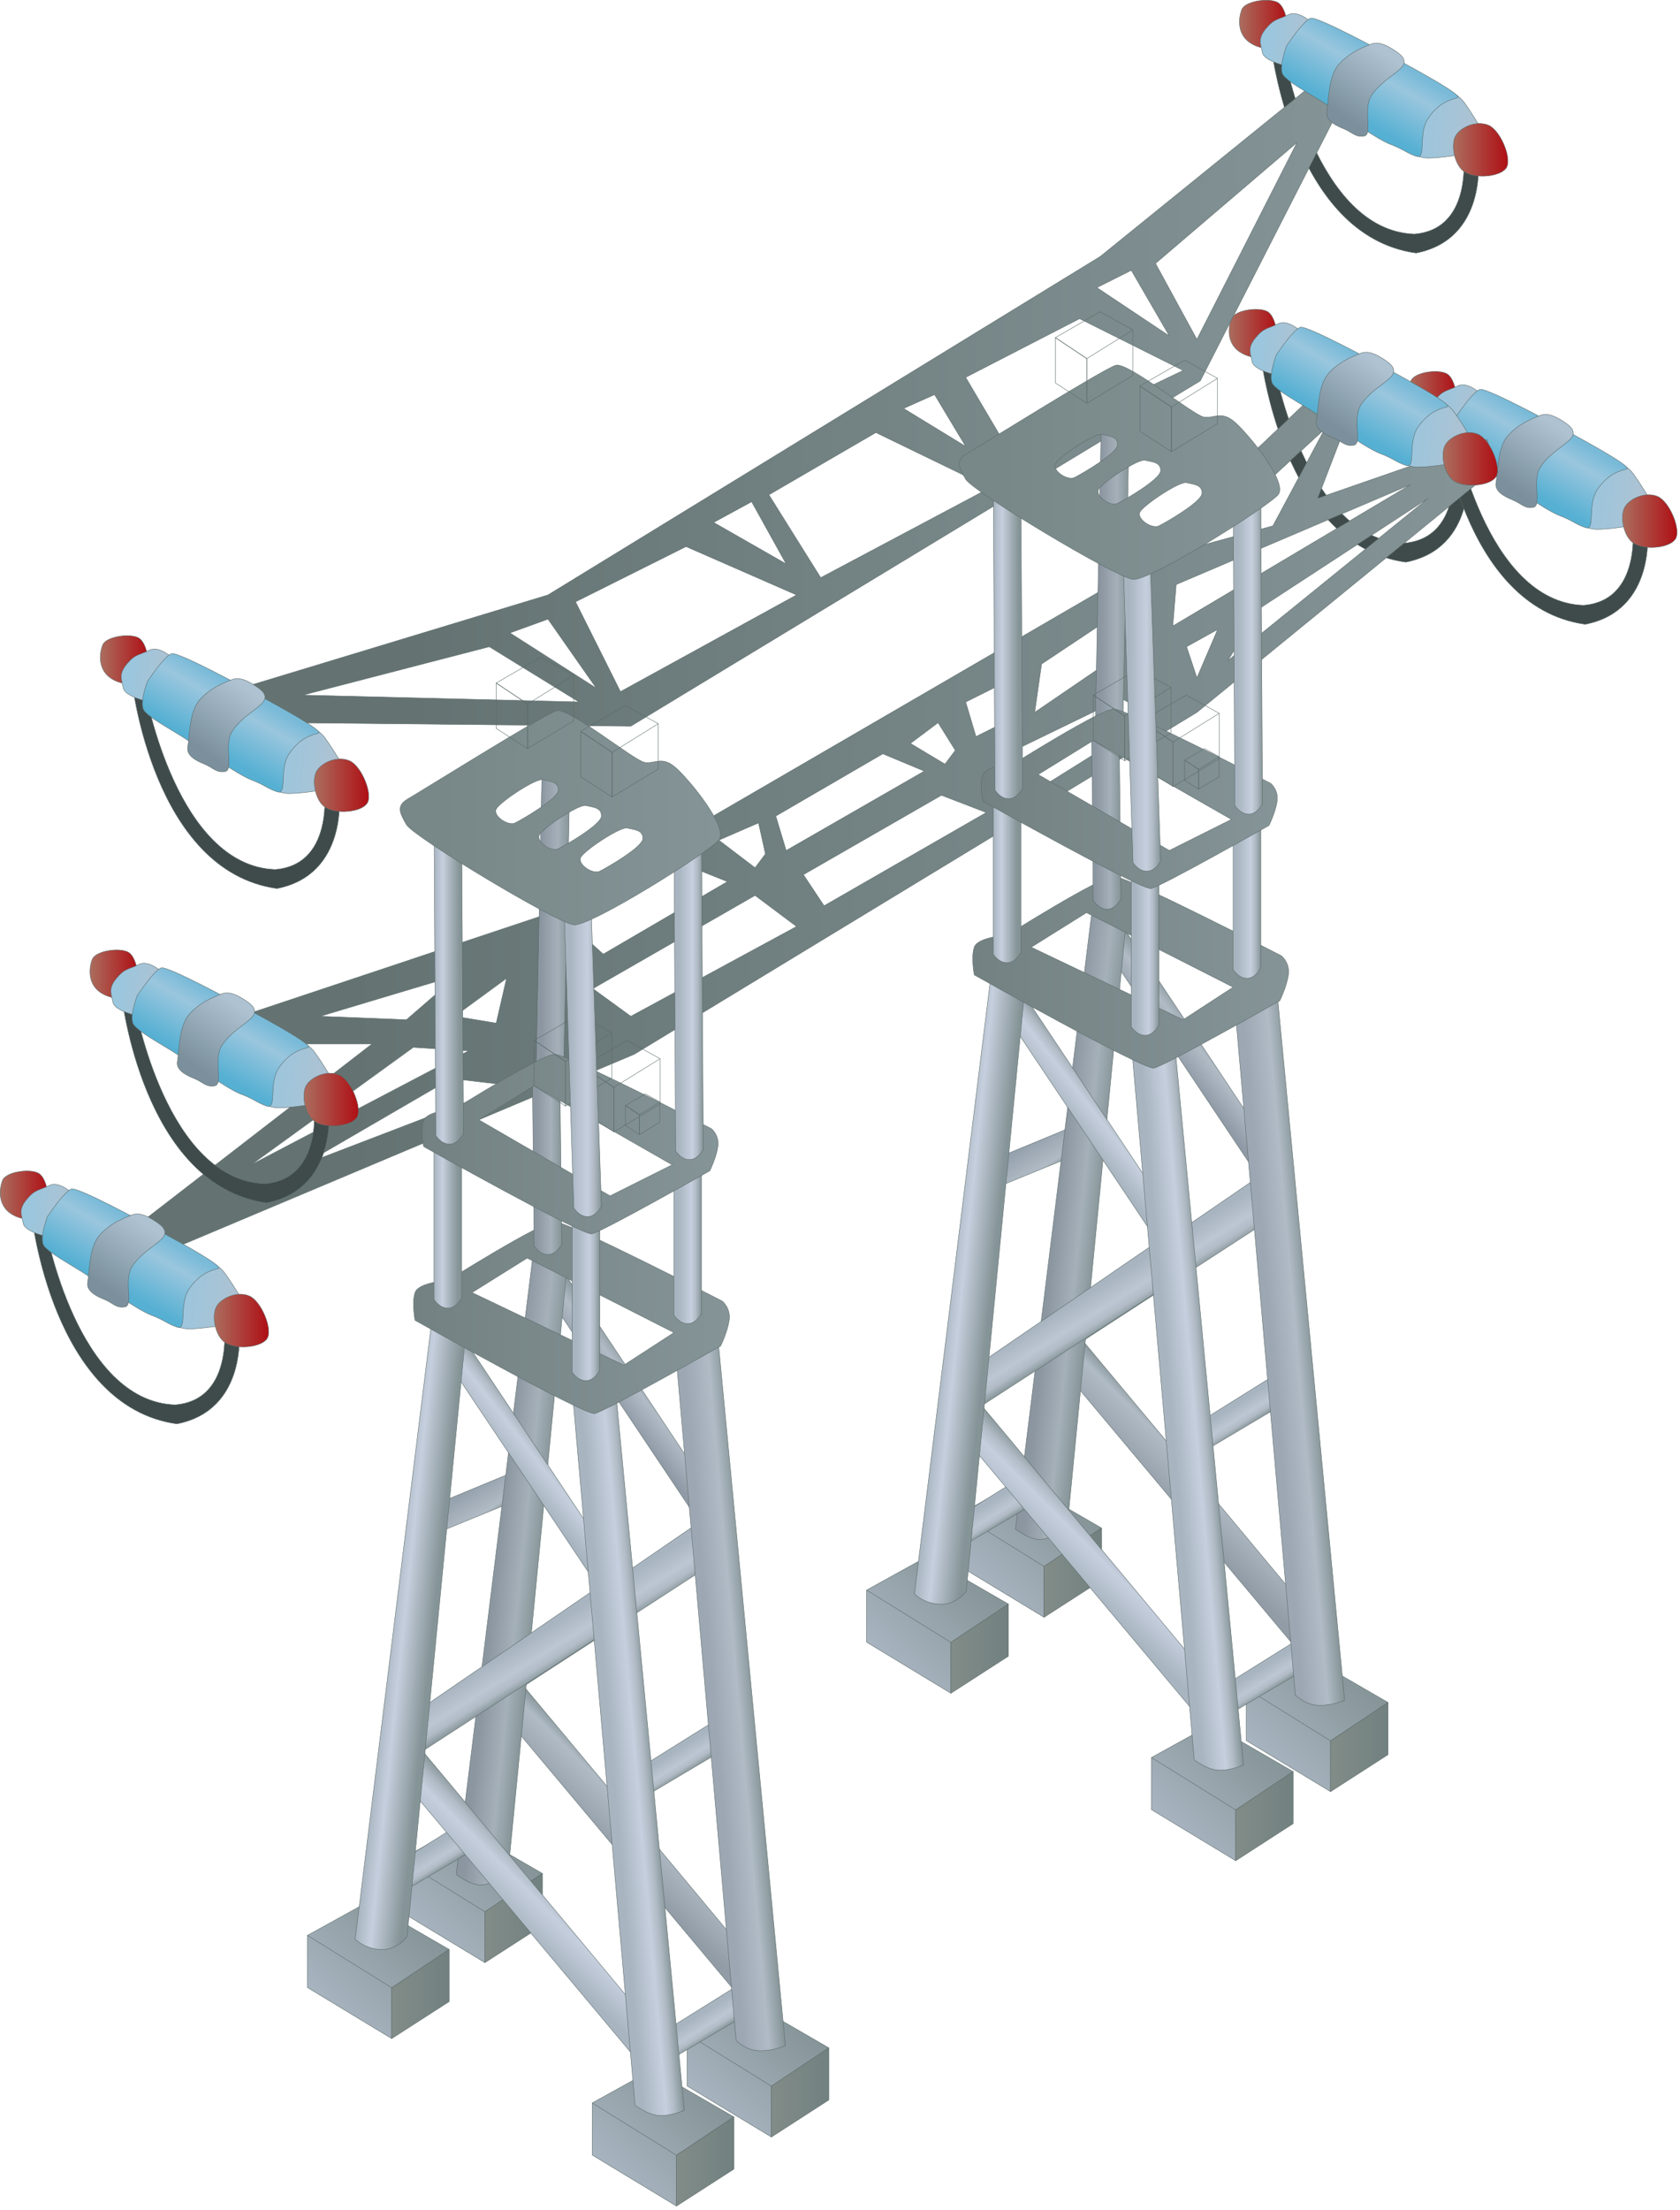 
        <svg xmlns:rdf="http://www.w3.org/1999/02/22-rdf-syntax-ns#" xmlns="http://www.w3.org/2000/svg" xmlns:cc="http://creativecommons.org/ns#" xmlns:xlink="http://www.w3.org/1999/xlink" xmlns:dc="http://purl.org/dc/elements/1.1/" x="0px" y="0px" width="381" height="501" viewBox="0 0 381 501" xml:space="preserve">
            <title>Energy: high voltage power stanchions</title>
            <desc xmlns:ian_image_library="https://ian.umces.edu/media-library/">
                <ian_image_library:title>Energy: high voltage power stanchions</ian_image_library:title>
                <ian_image_library:descr>Illustration of a high voltage power stanchion</ian_image_library:descr>
                <ian_image_library:scene>
                    <ian_image_library:contains>development, infrastructure, electricity, high, voltage, power, stanchion</ian_image_library:contains>
                    <ian_image_library:when>2005-02-16</ian_image_library:when>
                </ian_image_library:scene>
            </desc>
            
 <defs></defs>
 <path stroke-linejoin="round" stroke="#5A6968" stroke-width=".1" d="m289.06 83.186s7.044 39.138 29.358 39.93c14.088-1.183 10.951-19.96 10.951-19.96l3.527 3.126s1.954 18.017-14.088 21.143c-28.187-3.918-32.886-46.974-32.886-46.974l3.14 2.73z" fill="#3F4B4A"/>
 <path stroke-linejoin="round" stroke="#5A6968" stroke-width=".1" d="m329.77 97.273s7.044 39.149 29.358 39.93c14.088-1.183 10.962-19.96 10.962-19.96l3.517 3.126s1.954 18.017-14.099 21.143c-28.176-3.918-32.875-46.974-32.875-46.974l3.13 2.737z" fill="#3F4B4A"/>
 <linearGradient id="ian_symbols_5c2b679a9f5fea74494eecee35d77b8b" y2="89.632" gradientUnits="userSpaceOnUse" x2="330.31" y1="89.632" x1="319.45">
  <stop stop-color="#AB6D5E" offset="0"/>
  <stop stop-color="#AF1116" offset=".978"/>
 </linearGradient>
 <path stroke-linejoin="round" stroke="#5A6968" stroke-width=".1" d="m319.98 86.322c.781-1.964 6.263-2.746 8.216-1.552 1.954 1.161 2.735 6.643 1.574 8.205-1.173 1.563-3.93 3.126-7.446 1.172s-3.12-5.871-2.34-7.825z" fill="url(#ian_symbols_5c2b679a9f5fea74494eecee35d77b8b)"/>
 <linearGradient id="ian_symbols_de5c61c22168a554692605aca5e38d41" y2="93.694" gradientUnits="userSpaceOnUse" x2="335.58" y1="92.506" x1="324.28">
  <stop stop-color="#9AC6DE" offset=".152"/>
  <stop stop-color="#AEC2D2" offset=".966"/>
 </linearGradient>
 <path stroke-linejoin="round" stroke="#5A6968" stroke-width=".1" d="m336.03 89.448s-3.137-3.126-5.48-1.954c-2.355 1.183-3.137.782-5.091 3.137-1.953 2.344-1.172 3.517-.781 5.47s5.872 3.137 5.872 3.137l5.48-9.79z" fill="url(#ian_symbols_de5c61c22168a554692605aca5e38d41)"/>
 <linearGradient id="ian_symbols_394762e643c85eb485c89f41c77fa9bf" y2="112.9" gradientUnits="userSpaceOnUse" x2="373.99" y1="111.17" x1="357.49">
  <stop stop-color="#9AC6DE" offset=".152"/>
  <stop stop-color="#AEC2D2" offset=".966"/>
 </linearGradient>
 <path stroke-linejoin="round" stroke="#5A6968" stroke-width=".1" d="m373.98 112.94s-1.563-2.746-3.517-5.481c-1.953-2.735-6.251-3.918-6.251-3.918l-6.664 7.044-.782 7.446s2.735 1.954 5.492 1.954c2.725 0 7.424-.781 7.424-.781l4.3-6.26z" fill="url(#ian_symbols_394762e643c85eb485c89f41c77fa9bf)"/>
 <linearGradient id="ian_symbols_6b418650fa0d8c3491a8cd3b92de4c64" y2="95.768" gradientUnits="userSpaceOnUse" x2="352.25" y1="111.11" x1="343.39">
  <stop stop-color="#56B0D3" offset=".096"/>
  <stop stop-color="#9AC6DE" offset=".691"/>
  <stop stop-color="#78BAD8" offset=".949"/>
 </linearGradient>
 <path stroke-linejoin="round" stroke="#5A6968" stroke-width=".1" d="m362.26 110.97c2.334-3.517 5.025-4.255 6.599-4.646 1.563-.391-8.574-5.904-12.883-8.271-4.298-2.344-18.776-10.17-20.34-9.779-1.573.401-5.491 6.262-5.491 6.262s-1.954 5.09-.782 6.653c1.184 1.574 5.481 3.918 8.618 5.872s12.525 8.618 15.661 9.79c3.126 1.172 3.582 1.954 5.927 2.735 2.34.79.32-5.07 2.68-8.61z" fill="url(#ian_symbols_6b418650fa0d8c3491a8cd3b92de4c64)"/>
 <linearGradient id="ian_symbols_fcff52f6818aa7d43da12ffcd4e1339b" y2="94.762" gradientUnits="userSpaceOnUse" x2="353.47" y1="112.41" x1="341.11">
  <stop stop-color="#7B909C" offset=".124"/>
  <stop stop-color="#AEC2D2" offset=".916"/>
 </linearGradient>
 <path stroke-linejoin="round" stroke="#5A6968" stroke-width=".1" d="m343.07 113.34c1.965.782 2.714 2.041 4.679 1.65 1.964-.391-.38-5.969 1.584-9.095 1.954-3.126 5.872-5.08 7.044-6.653 1.173-1.563-.401-2.735-1.563-3.527-1.173-.782-3.527-2.345-5.481-1.563-1.964.781-5.09 1.954-7.445 4.71-2.345 2.724-2.225 8.574-2.604 10.539-.40 1.95 1.84 3.13 3.79 3.93z" fill="url(#ian_symbols_fcff52f6818aa7d43da12ffcd4e1339b)"/>
 <linearGradient id="ian_symbols_6f965db897396fa475d28c21ea8af14e" y2="118.12" gradientUnits="userSpaceOnUse" x2="380.32" y1="118.12" x1="367.97">
  <stop stop-color="#AB6D5E" offset="0"/>
  <stop stop-color="#AF1116" offset=".978"/>
 </linearGradient>
 <path stroke-linejoin="round" stroke="#5A6968" stroke-width=".1" d="m368.52 114.9c1.172-1.964 4.699-3.517 7.435-2.355 2.725 1.183 5.48 7.825 3.907 9.779-1.563 1.976-7.033 2.366-9.389.792-2.36-1.56-3.15-6.26-1.96-8.21z" fill="url(#ian_symbols_6f965db897396fa475d28c21ea8af14e)"/>
 <path stroke-linejoin="round" stroke="#5A6968" stroke-width=".1" d="m291.4 13.136s7.056 39.138 29.359 39.919c14.088-1.172 10.962-19.97 10.962-19.97l3.517 3.137s1.965 18.006-14.088 21.132c-28.176-3.907-32.876-46.975-32.876-46.975l3.13 2.757z" fill="#3F4B4A"/>
 <linearGradient id="ian_symbols_f052fd00f3ba9324355b9f5923da5372" y2="186.13" gradientUnits="userSpaceOnUse" x2="339.55" y1="186.13" x1="32.673">
  <stop stop-color="#647372" offset=".152"/>
  <stop stop-color="#859497" offset="1"/>
 </linearGradient>
 <path stroke-linejoin="round" stroke="#5A6968" stroke-width=".1" d="m54.597 230.36l68.106-22.706 130.73-75.932 44.619-42.275 8.618 3.137-7.825 20.351 38.356-13.307 2.344 6.263-68.105 55.581-127.61 77.505-104.1 43.84-7.055-6.263 51.674-39.919h-20.353l-9.399-6.28zm18.006 0l19.569.781 11.733-10.159-31.297 9.38zm42.277-8.61l-11.754 8.607 9.41 1.563 2.34-10.17zm-21.145 15.65l-36.783 26.624 49.308-25.832-12.525-.79zm-25.05 26.63l46.963-17.996-13.296-1.574-33.665 19.57zm111.96-54.02l-9.41-7.044-36.793 21.132 8.618 6.263 37.58-20.35zm-15.67-10.17l-11.733-4.699-25.05 13.306 8.618 7.826 28.16-16.44zm6.26-3.14l2.355-3.137-1.563-7.033-9.009 3.907 8.22 6.26zm4.7-11.74l2.355 7.825 31.323-17.995-9.399-3.929-24.27 14.11zm47.75-.78l-10.181-3.918-31.302 17.995 4.688 7.055 36.79-21.14zm-9.38-10.98l2.345-3.115-3.907-6.273-6.273 4.7 7.84 4.69zm4.7-14.08l2.334 7.836 6.284-3.137.771-9.388-9.38 4.69zm11.73 22.71l-1.563-11.744-3.918 3.918 5.48 7.82zm5.48-31.32l-1.563 10.962 17.214-11.744.792-10.169-16.44 10.95zm39.93-7.83l-7.044 3.907 2.345 7.055 4.7-10.96zm47.74-29.74l-38.346 25.039-7.055 11.754 45.4-36.79zm-57.14 19.56l-.771 9.399 54.008-32.094-53.24 22.69zm33.66-35.227l-28.957 26.624 17.225-4.699 11.74-21.927zm-73.58 74.367l3.907 10.191 31.323-19.58-7.825-3.918-27.4 13.31z" fill="url(#ian_symbols_f052fd00f3ba9324355b9f5923da5372)"/>
 <linearGradient id="ian_symbols_b24dc76ce7706154b918a915ebb79d7b" y2="75.54" gradientUnits="userSpaceOnUse" x2="289.61" y1="75.54" x1="278.74">
  <stop stop-color="#AB6D5E" offset="0"/>
  <stop stop-color="#AF1116" offset=".978"/>
 </linearGradient>
 <path stroke-linejoin="round" stroke="#5A6968" stroke-width=".1" d="m279.27 72.234c.792-1.964 6.273-2.746 8.227-1.574s2.735 6.664 1.563 8.227c-1.173 1.563-3.918 3.126-7.446 1.172-3.52-1.953-3.13-5.871-2.34-7.825z" fill="url(#ian_symbols_b24dc76ce7706154b918a915ebb79d7b)"/>
 <linearGradient id="ian_symbols_8a7b4b7ff4317d343504121b89998990" y2="79.598" gradientUnits="userSpaceOnUse" x2="294.86" y1="78.411" x1="283.57">
  <stop stop-color="#9AC6DE" offset=".152"/>
  <stop stop-color="#AEC2D2" offset=".966"/>
 </linearGradient>
 <path stroke-linejoin="round" stroke="#5A6968" stroke-width=".1" d="m295.31 75.371s-3.125-3.137-5.47-1.975c-2.345 1.183-3.126.792-5.079 3.137-1.965 2.355-1.173 3.527-.793 5.481.391 1.954 5.872 3.126 5.872 3.126l5.47-9.769z" fill="url(#ian_symbols_8a7b4b7ff4317d343504121b89998990)"/>
 <linearGradient id="ian_symbols_b15b6eb4f8b4c8f4d5da46b40abef526" y2="98.818" gradientUnits="userSpaceOnUse" x2="333.29" y1="97.082" x1="316.78">
  <stop stop-color="#9AC6DE" offset=".152"/>
  <stop stop-color="#AEC2D2" offset=".966"/>
 </linearGradient>
 <path stroke-linejoin="round" stroke="#5A6968" stroke-width=".1" d="m333.28 98.858s-1.563-2.757-3.517-5.492c-1.965-2.735-6.263-3.918-6.263-3.918l-6.664 7.055-.782 7.435s2.746 1.954 5.481 1.954c2.746 0 7.435-.782 7.435-.782l4.3-6.252z" fill="url(#ian_symbols_b15b6eb4f8b4c8f4d5da46b40abef526)"/>
 <linearGradient id="ian_symbols_ef1e42c789f9b974152df73afcc73fc7" y2="81.674" gradientUnits="userSpaceOnUse" x2="311.54" y1="97.026" x1="302.68">
  <stop stop-color="#56B0D3" offset=".096"/>
  <stop stop-color="#9AC6DE" offset=".691"/>
  <stop stop-color="#78BAD8" offset=".949"/>
 </linearGradient>
 <path stroke-linejoin="round" stroke="#5A6968" stroke-width=".1" d="m321.54 96.882c2.345-3.517 5.047-4.254 6.61-4.645 1.573-.391-8.563-5.916-12.873-8.271-4.298-2.344-18.787-10.17-20.351-9.779-1.573.391-5.48 6.262-5.48 6.262s-1.954 5.08-.781 6.664c1.172 1.563 5.48 3.907 8.606 5.861s12.525 8.607 15.651 9.79c3.136 1.172 3.592 1.954 5.947 2.735 2.34.78.32-5.08 2.66-8.618z" fill="url(#ian_symbols_ef1e42c789f9b974152df73afcc73fc7)"/>
 <linearGradient id="ian_symbols_4a73aff3dd8fdd54ddc951c720d1355d" y2="80.672" gradientUnits="userSpaceOnUse" x2="312.76" y1="98.315" x1="300.4">
  <stop stop-color="#7B909C" offset=".124"/>
  <stop stop-color="#AEC2D2" offset=".916"/>
 </linearGradient>
 <path stroke-linejoin="round" stroke="#5A6968" stroke-width=".1" d="m302.36 99.238c1.953.792 2.724 2.051 4.678 1.661 1.964-.391-.369-5.97 1.584-9.095 1.965-3.126 5.872-5.08 7.056-6.664 1.161-1.563-.402-2.735-1.574-3.517-1.183-.782-3.517-2.345-5.481-1.563-1.953.781-5.079 1.954-7.445 4.71-2.333 2.724-2.214 8.574-2.604 10.539-.40 1.952 1.82 3.147 3.78 3.928z" fill="url(#ian_symbols_4a73aff3dd8fdd54ddc951c720d1355d)"/>
 <linearGradient id="ian_symbols_a0871916e8fadd040934dacf25b275de" y2="104.02" gradientUnits="userSpaceOnUse" x2="339.62" y1="104.02" x1="327.27">
  <stop stop-color="#AB6D5E" offset="0"/>
  <stop stop-color="#AF1116" offset=".978"/>
 </linearGradient>
 <path stroke-linejoin="round" stroke="#5A6968" stroke-width=".1" d="m327.8 100.81c1.172-1.954 4.699-3.538 7.435-2.355 2.746 1.172 5.492 7.825 3.918 9.79-1.563 1.943-7.033 2.333-9.388.771-2.36-1.56-3.14-6.25-1.97-8.2z" fill="url(#ian_symbols_a0871916e8fadd040934dacf25b275de)"/>
 <linearGradient id="ian_symbols_c3c09ead26186da419415c3ca4aee042" y2="88.672" gradientUnits="userSpaceOnUse" x2="309.8" y1="88.672" x1="54.597">
  <stop stop-color="#647372" offset=".152"/>
  <stop stop-color="#859497" offset="1"/>
 </linearGradient>
 <path stroke-linejoin="round" stroke="#5A6968" stroke-width=".1" d="m54.597 155.99l69.669-21.132 125.26-76.724 49.319-39.919 10.951-5.481-37.575 73.587-129.17 78.287-77.495-.792-10.958-7.83zm76.713 3.13l-20.351-12.525-42.274 10.962 62.624 1.56zm3.92-3.13l-10.962-15.651-8.618 3.126 19.58 12.52zm-4.7-19.57l10.181 20.35 39.93-21.913-25.061-10.962-25.05 12.52zm31.31-18l16.443 9.399-7.826-14.088-8.61 4.69zm12.54-6.26l11.743 18.776 38.356-20.361-25.843-12.525-24.26 14.105zm44.62-10.97l-7.055-11.744-7.033 3.137 14.09 8.607zm0-15.66l10.17 17.235 39.149-18.798-23.487-11.733-25.83 13.301zm46.18-9.389l-8.618-14.869-7.814 3.918 16.43 10.951zm-3.13-16.432l9.389 17.214 22.705-44.619-32.09 27.405z" fill="url(#ian_symbols_c3c09ead26186da419415c3ca4aee042)"/>
 <linearGradient id="ian_symbols_a2351834778ec1e4e1527417e6fd64a4" y2="5.478" gradientUnits="userSpaceOnUse" x2="291.96" y1="5.478" x1="281.09">
  <stop stop-color="#AB6D5E" offset="0"/>
  <stop stop-color="#AF1116" offset=".978"/>
 </linearGradient>
 <path stroke-linejoin="round" stroke="#5A6968" stroke-width=".1" d="m281.61 2.174c.793-1.965 6.273-2.746 8.228-1.574 1.953 1.172 2.746 6.653 1.563 8.216-1.172 1.563-3.907 3.137-7.435 1.172-3.52-1.953-3.12-5.86-2.35-7.814z" fill="url(#ian_symbols_a2351834778ec1e4e1527417e6fd64a4)"/>
 <linearGradient id="ian_symbols_1cd0070cc0b2bb04e5e0cdce40194636" y2="9.547" gradientUnits="userSpaceOnUse" x2="297.23" y1="8.358" x1="285.91">
  <stop stop-color="#9AC6DE" offset=".152"/>
  <stop stop-color="#AEC2D2" offset=".966"/>
 </linearGradient>
 <path stroke-linejoin="round" stroke="#5A6968" stroke-width=".1" d="m297.67 5.3s-3.137-3.126-5.491-1.954c-2.345 1.172-3.126.782-5.08 3.126-1.964 2.344-1.183 3.517-.792 5.481.401 1.954 5.872 3.137 5.872 3.137l5.49-9.79z" fill="url(#ian_symbols_1cd0070cc0b2bb04e5e0cdce40194636)"/>
 <linearGradient id="ian_symbols_3aa248c76bce2f14b1ad29948d3a65cb" y2="28.759" gradientUnits="userSpaceOnUse" x2="335.64" y1="27.024" x1="319.13">
  <stop stop-color="#9AC6DE" offset=".152"/>
  <stop stop-color="#AEC2D2" offset=".966"/>
 </linearGradient>
 <path stroke-linejoin="round" stroke="#5A6968" stroke-width=".1" d="m335.64 28.787s-1.573-2.746-3.517-5.492c-1.975-2.735-6.284-3.907-6.284-3.907l-6.643 7.055-.781 7.424s2.735 1.964 5.471 1.964c2.746 0 7.445-.792 7.445-.792l4.3-6.252z" fill="url(#ian_symbols_3aa248c76bce2f14b1ad29948d3a65cb)"/>
 <linearGradient id="ian_symbols_084b8830388839e40d83cdb9424f2288" y2="11.611" gradientUnits="userSpaceOnUse" x2="313.89" y1="26.956" x1="305.03">
  <stop stop-color="#56B0D3" offset=".096"/>
  <stop stop-color="#9AC6DE" offset=".691"/>
  <stop stop-color="#78BAD8" offset=".949"/>
 </linearGradient>
 <path stroke-linejoin="round" stroke="#5A6968" stroke-width=".1" d="m323.88 26.833c2.355-3.538 5.058-4.266 6.62-4.656 1.563-.401-8.574-5.915-12.872-8.271-4.309-2.344-18.787-10.169-20.361-9.779-1.563.391-5.481 6.251-5.481 6.251s-1.953 5.102-.781 6.664c1.173 1.563 5.481 3.907 8.618 5.861 3.126 1.954 12.524 8.618 15.65 9.79 3.137 1.172 3.593 1.954 5.938 2.735 2.34.794.32-5.078 2.66-8.595z" fill="url(#ian_symbols_084b8830388839e40d83cdb9424f2288)"/>
 <linearGradient id="ian_symbols_b0a8a3576ad2e164757a83ad30917841" y2="10.611" gradientUnits="userSpaceOnUse" x2="315.1" y1="28.254" x1="302.75">
  <stop stop-color="#7B909C" offset=".124"/>
  <stop stop-color="#AEC2D2" offset=".916"/>
 </linearGradient>
 <path stroke-linejoin="round" stroke="#5A6968" stroke-width=".1" d="m304.71 29.178c1.965.782 2.735 2.041 4.688 1.65 1.954-.391-.368-5.969 1.585-9.095 1.943-3.126 5.861-5.08 7.044-6.643 1.172-1.574-.391-2.746-1.573-3.527-1.173-.792-3.527-2.355-5.471-1.574-1.953.781-5.09 1.964-7.435 4.7-2.366 2.746-2.236 8.607-2.627 10.561s1.84 3.146 3.8 3.928z" fill="url(#ian_symbols_b0a8a3576ad2e164757a83ad30917841)"/>
 <linearGradient id="ian_symbols_753d4fa284707614d9b9a7f8feba9da7" y2="33.961" gradientUnits="userSpaceOnUse" x2="341.97" y1="33.961" x1="329.61">
  <stop stop-color="#AB6D5E" offset="0"/>
  <stop stop-color="#AF1116" offset=".978"/>
 </linearGradient>
 <path stroke-linejoin="round" stroke="#5A6968" stroke-width=".1" d="m330.15 30.741c1.183-1.954 4.699-3.517 7.445-2.344 2.735 1.172 5.48 7.826 3.918 9.79-1.574 1.954-7.055 2.344-9.389.771-2.36-1.575-3.15-6.264-1.98-8.217z" fill="url(#ian_symbols_753d4fa284707614d9b9a7f8feba9da7)"/>
 <linearGradient id="ian_symbols_647956b7e75bf6f45d14458e5f3cec63" y2="417.62" gradientUnits="userSpaceOnUse" x2="115.97" y1="438.01" x1="95.585">
  <stop stop-color="#A8B4C0" offset="0"/>
  <stop stop-color="#859497" offset="1"/>
 </linearGradient>
 <polygon stroke-linejoin="round" fill="url(#ian_symbols_647956b7e75bf6f45d14458e5f3cec63)" stroke="#5A6968" stroke-linecap="round" stroke-width=".1" points="123.01 424.66 104.47 413.94 90.859 421.48 90.859 433.28 109.97 444.87 109.97 433.34"/>
 <linearGradient id="ian_symbols_1242fcb7a7fd4a74c9a03c6a0a2ae5cc" y2="434.77" gradientUnits="userSpaceOnUse" x2="123.01" y1="434.77" x1="109.97">
  <stop stop-color="#828C88" offset="0"/>
  <stop stop-color="#718180" offset="1"/>
 </linearGradient>
 <polyline stroke-linejoin="round" stroke="#5A6968" stroke-width=".1" points="109.97 433.34 123.01 424.66 123.01 436.47 109.97 444.87 109.97 433.34" fill="url(#ian_symbols_1242fcb7a7fd4a74c9a03c6a0a2ae5cc)"/>
 <linearGradient id="ian_symbols_f317943392b883a47dd35c04452d79e2" y2="427.41" gradientUnits="userSpaceOnUse" x2="109.97" y1="427.41" x1="90.859">
  <stop stop-color="#AAA89B" offset="0"/>
  <stop stop-color="#ABABA7" offset="1"/>
 </linearGradient>
 <line stroke-linejoin="round" x1="90.859" y2="433.34" x2="109.97" stroke="#5A6968" y1="421.48" stroke-width=".1" fill="url(#ian_symbols_f317943392b883a47dd35c04452d79e2)"/>
 <linearGradient id="ian_symbols_469f6b64227b77f4ad15df4d8c83ae73" y2="343.72" gradientUnits="userSpaceOnUse" x2="111.74" y1="335.97" x1="106.9">
  <stop stop-color="#96A2AD" offset=".152"/>
  <stop stop-color="#B1BBC6" offset=".798"/>
  <stop stop-color="#859497" offset="1"/>
 </linearGradient>
 <polygon stroke-linejoin="round" stroke="#5A6968" stroke-width=".1" points="99.064 340.86 119.56 332.38 118.39 339.57 99.162 347.43" fill="url(#ian_symbols_469f6b64227b77f4ad15df4d8c83ae73)"/>
 <linearGradient id="ian_symbols_7ba24834b6b985e4d9537d44382d9f9c" y2="313.89" gradientUnits="userSpaceOnUse" x2="148.24" y1="320.96" x1="139.2">
  <stop stop-color="#8F9AA6" offset=".152"/>
  <stop stop-color="#B1BBC6" offset=".674"/>
  <stop stop-color="#859497" offset="1"/>
 </linearGradient>
 <polygon stroke-linejoin="round" stroke="#5A6968" stroke-width=".1" points="162.22 350.42 122.28 290.75 125.22 284.42 160.97 338.15" fill="url(#ian_symbols_7ba24834b6b985e4d9537d44382d9f9c)"/>
 <linearGradient id="ian_symbols_a97aad419072d9b4e5f29de05ff33557" y2="412.14" gradientUnits="userSpaceOnUse" x2="148.91" y1="423.11" x1="137.94">
  <stop stop-color="#919CA7" offset=".152"/>
  <stop stop-color="#B1BBC6" offset=".798"/>
  <stop stop-color="#859497" offset="1"/>
 </linearGradient>
 <polygon stroke-linejoin="round" stroke="#5A6968" stroke-width=".1" points="169.28 454.44 113.47 387.84 117.58 380.8 167.53 440.75" fill="url(#ian_symbols_a97aad419072d9b4e5f29de05ff33557)"/>
 <linearGradient id="ian_symbols_cf566d3d6e12f424c5b59b4c26e56b45" y2="368.79" gradientUnits="userSpaceOnUse" x2="140.34" y1="359.9" x1="134.79">
  <stop stop-color="#A8B4C0" offset=".152"/>
  <stop stop-color="#BDC6D3" offset=".601"/>
  <stop stop-color="#B1BBC6" offset=".798"/>
  <stop stop-color="#859497" offset="1"/>
 </linearGradient>
 <polygon stroke-linejoin="round" stroke="#5A6968" stroke-width=".1" points="117.58 373.17 158.72 344.95 159.89 355.53 116.41 383.74" fill="url(#ian_symbols_cf566d3d6e12f424c5b59b4c26e56b45)"/>
 <linearGradient id="ian_symbols_29ba0f78db59cab421392bbed5af6b9d" y2="401.75" gradientUnits="userSpaceOnUse" x2="155.91" y1="396.13" x1="152.4">
  <stop stop-color="#A8B4C0" offset=".152"/>
  <stop stop-color="#BDC6D3" offset=".601"/>
  <stop stop-color="#B1BBC6" offset=".798"/>
  <stop stop-color="#859497" offset="1"/>
 </linearGradient>
 <polygon stroke-linejoin="round" stroke="#5A6968" stroke-width=".1" points="144.03 401.37 162.83 389.62 164.59 396.33 145.2 407.84" fill="url(#ian_symbols_29ba0f78db59cab421392bbed5af6b9d)"/>
 <linearGradient id="ian_symbols_5fb88ada72001404edbb419fc8f79cef" y2="472.81" gradientUnits="userSpaceOnUse" x2="159.41" y1="493.2" x1="139.02">
  <stop stop-color="#A8B4C0" offset="0"/>
  <stop stop-color="#859497" offset="1"/>
 </linearGradient>
 <polygon stroke-linejoin="round" fill="url(#ian_symbols_5fb88ada72001404edbb419fc8f79cef)" stroke="#5A6968" stroke-linecap="round" stroke-width=".1" points="166.44 479.84 147.92 469.14 134.31 476.67 134.31 488.48 153.41 500.05 153.41 488.53"/>
 <linearGradient id="ian_symbols_ac6d418c8c4b7ae4a1b02555fb79da54" y2="489.94" gradientUnits="userSpaceOnUse" x2="166.44" y1="489.94" x1="153.41">
  <stop stop-color="#828C88" offset="0"/>
  <stop stop-color="#718180" offset="1"/>
 </linearGradient>
 <polyline stroke-linejoin="round" stroke="#5A6968" stroke-width=".1" points="153.41 488.53 166.44 479.84 166.44 491.67 153.41 500.05 153.41 488.53" fill="url(#ian_symbols_ac6d418c8c4b7ae4a1b02555fb79da54)"/>
 <linearGradient id="ian_symbols_2dbf95c501a476b42904c02b01f4d280" y2="482.6" gradientUnits="userSpaceOnUse" x2="153.41" y1="482.6" x1="134.31">
  <stop stop-color="#AAA89B" offset="0"/>
  <stop stop-color="#ABABA7" offset="1"/>
 </linearGradient>
 <line stroke-linejoin="round" x1="134.31" y2="488.53" x2="153.41" stroke="#5A6968" y1="476.67" stroke-width=".1" fill="url(#ian_symbols_2dbf95c501a476b42904c02b01f4d280)"/>
 <linearGradient id="ian_symbols_c7a0a3e2411ae39489ecd721cdbcaf8a" y2="457.16" gradientUnits="userSpaceOnUse" x2="180.94" y1="477.54" x1="160.55">
  <stop stop-color="#A8B4C0" offset="0"/>
  <stop stop-color="#859497" offset="1"/>
 </linearGradient>
 <polygon stroke-linejoin="round" fill="url(#ian_symbols_c7a0a3e2411ae39489ecd721cdbcaf8a)" stroke="#5A6968" stroke-linecap="round" stroke-width=".1" points="187.96 464.19 169.45 453.48 155.84 461.01 155.84 472.83 174.94 484.4 174.94 472.87"/>
 <linearGradient id="ian_symbols_73316a7269a70c1429ec53d2b77c05c3" y2="474.29" gradientUnits="userSpaceOnUse" x2="187.97" y1="474.29" x1="174.94">
  <stop stop-color="#828C88" offset="0"/>
  <stop stop-color="#718180" offset="1"/>
 </linearGradient>
 <polyline stroke-linejoin="round" stroke="#5A6968" stroke-width=".1" points="174.94 472.87 187.96 464.19 187.96 476 174.94 484.4 174.94 472.87" fill="url(#ian_symbols_73316a7269a70c1429ec53d2b77c05c3)"/>
 <linearGradient id="ian_symbols_76f884ed552fa514d50a361a8c1afd5d" y2="466.94" gradientUnits="userSpaceOnUse" x2="174.94" y1="466.94" x1="155.84">
  <stop stop-color="#AAA89B" offset="0"/>
  <stop stop-color="#ABABA7" offset="1"/>
 </linearGradient>
 <line stroke-linejoin="round" x1="155.84" y2="472.87" x2="174.94" stroke="#5A6968" y1="461.01" stroke-width=".1" fill="url(#ian_symbols_76f884ed552fa514d50a361a8c1afd5d)"/>
 <linearGradient id="ian_symbols_e85fd59a0b8fb2445d642f83c5e69ea9" y2="434.84" gradientUnits="userSpaceOnUse" x2="94.829" y1="455.23" x1="74.44">
  <stop stop-color="#A8B4C0" offset="0"/>
  <stop stop-color="#859497" offset="1"/>
 </linearGradient>
 <polygon stroke-linejoin="round" fill="url(#ian_symbols_e85fd59a0b8fb2445d642f83c5e69ea9)" stroke="#5A6968" stroke-linecap="round" stroke-width=".1" points="101.86 441.88 83.326 431.17 69.727 438.69 69.727 450.51 88.829 462.08 88.829 450.56"/>
 <linearGradient id="ian_symbols_5cf90e723a770ff4496de7e17d6071b4" y2="451.98" gradientUnits="userSpaceOnUse" x2="101.86" y1="451.98" x1="88.829">
  <stop stop-color="#828C88" offset="0"/>
  <stop stop-color="#718180" offset="1"/>
 </linearGradient>
 <polyline stroke-linejoin="round" stroke="#5A6968" stroke-width=".1" points="88.829 450.56 101.86 441.88 101.86 453.7 88.829 462.08 88.829 450.56" fill="url(#ian_symbols_5cf90e723a770ff4496de7e17d6071b4)"/>
 <linearGradient id="ian_symbols_39d9a3c334c73b94f19f61089f860983" y2="444.63" gradientUnits="userSpaceOnUse" x2="88.829" y1="444.63" x1="69.727">
  <stop stop-color="#AAA89B" offset="0"/>
  <stop stop-color="#ABABA7" offset="1"/>
 </linearGradient>
 <line stroke-linejoin="round" x1="69.727" y2="450.56" x2="88.829" stroke="#5A6968" y1="438.69" stroke-width=".1" fill="url(#ian_symbols_39d9a3c334c73b94f19f61089f860983)"/>
 <linearGradient id="ian_symbols_dddf2858945fd2f4f1d9f2e8c0d1cd30" y2="355.74" gradientUnits="userSpaceOnUse" x2="122.43" y1="354.53" x1="110.86">
  <stop stop-color="#8B96A1" offset=".152"/>
  <stop stop-color="#A5B0B9" offset=".635"/>
  <stop stop-color="#859497" offset="1"/>
 </linearGradient>
 <path stroke-linejoin="round" stroke="#5A6968" stroke-width=".1" d="m103.47 424.88s3.31 2.616 5.915 2.366c2.605-.238 5.839-2.952 5.839-2.952l13.523-138.69-7.641-2.952-17.63 142.22z" fill="url(#ian_symbols_dddf2858945fd2f4f1d9f2e8c0d1cd30)"/>
 <linearGradient id="ian_symbols_7fa79efde394f3645dce9e576ef39f13" y2="383.48" gradientUnits="userSpaceOnUse" x2="117.41" y1="374.6" x1="111.86">
  <stop stop-color="#A8B4C0" offset=".152"/>
  <stop stop-color="#BDC6D3" offset=".601"/>
  <stop stop-color="#B1BBC6" offset=".798"/>
  <stop stop-color="#859497" offset="1"/>
 </linearGradient>
 <polygon stroke-linejoin="round" stroke="#5A6968" stroke-width=".1" points="94.657 387.84 135.79 359.65 136.96 370.22 93.485 398.44" fill="url(#ian_symbols_7fa79efde394f3645dce9e576ef39f13)"/>
 <linearGradient id="ian_symbols_2598a0bac1496074e1f96f2c13592524" y2="461.31" gradientUnits="userSpaceOnUse" x2="161.78" y1="455.69" x1="158.27">
  <stop stop-color="#A8B4C0" offset=".152"/>
  <stop stop-color="#BDC6D3" offset=".601"/>
  <stop stop-color="#B1BBC6" offset=".798"/>
  <stop stop-color="#859497" offset="1"/>
 </linearGradient>
 <polygon stroke-linejoin="round" stroke="#5A6968" stroke-width=".1" points="149.9 460.92 168.71 449.17 169.29 456.61 151.07 467.4" fill="url(#ian_symbols_2598a0bac1496074e1f96f2c13592524)"/>
 <linearGradient id="ian_symbols_370384e6f62e0504993b1498336ec08d" y2="423.71" gradientUnits="userSpaceOnUse" x2="100.32" y1="418.11" x1="96.818">
  <stop stop-color="#A8B4C0" offset=".152"/>
  <stop stop-color="#BDC6D3" offset=".601"/>
  <stop stop-color="#B1BBC6" offset=".798"/>
  <stop stop-color="#859497" offset="1"/>
 </linearGradient>
 <polygon stroke-linejoin="round" stroke="#5A6968" stroke-width=".1" points="88.46 423.36 107.25 411.59 107.82 419.03 89.632 429.82" fill="url(#ian_symbols_370384e6f62e0504993b1498336ec08d)"/>
 <linearGradient id="ian_symbols_e6870048320cd9b4d59aed3f75368ad0" y2="328.58" gradientUnits="userSpaceOnUse" x2="125.32" y1="335.65" x1="116.27">
  <stop stop-color="#A8B4C0" offset=".152"/>
  <stop stop-color="#C6CFDE" offset=".629"/>
  <stop stop-color="#B1BBC6" offset=".798"/>
  <stop stop-color="#859497" offset="1"/>
 </linearGradient>
 <polygon stroke-linejoin="round" stroke="#5A6968" stroke-width=".1" points="139.3 365.12 99.357 305.43 102.3 299.11 138.06 352.84" fill="url(#ian_symbols_e6870048320cd9b4d59aed3f75368ad0)"/>
 <path stroke-linejoin="round" stroke="#5A6968" stroke-width=".1" d="m10.369 278.51s7.044 39.149 29.359 39.919c14.088-1.172 10.951-19.959 10.951-19.959l3.527 3.136s1.954 18.006-14.099 21.143c-28.165-3.929-32.875-46.975-32.875-46.975l3.137 2.73z" fill="#3F4B4A"/>
 <linearGradient id="ian_symbols_0e9e9f0bed24d924a939235e7bbf996b" y2="270.86" gradientUnits="userSpaceOnUse" x2="10.914" y1="270.86" x1=".05">
  <stop stop-color="#AB6D5E" offset="0"/>
  <stop stop-color="#AF1116" offset=".978"/>
 </linearGradient>
 <path stroke-linejoin="round" stroke="#5A6968" stroke-width=".1" d="m.579 267.54c.792-1.954 6.263-2.735 8.216-1.563 1.964 1.172 2.735 6.664 1.574 8.227-1.183 1.563-3.918 3.125-7.446 1.172-3.517-1.95-3.126-5.87-2.344-7.84z" fill="url(#ian_symbols_0e9e9f0bed24d924a939235e7bbf996b)"/>
 <linearGradient id="ian_symbols_446adc0922b286c45d2aafbfc47018bb" y2="274.92" gradientUnits="userSpaceOnUse" x2="16.175" y1="273.73" x1="4.873">
  <stop stop-color="#9AC6DE" offset=".152"/>
  <stop stop-color="#AEC2D2" offset=".966"/>
 </linearGradient>
 <path stroke-linejoin="round" stroke="#5A6968" stroke-width=".1" d="m16.62 270.68s-3.126-3.137-5.47-1.954c-2.355 1.162-3.137.782-5.09 3.126-1.964 2.355-1.172 3.527-.781 5.481s5.872 3.126 5.872 3.126l5.469-9.79z" fill="url(#ian_symbols_446adc0922b286c45d2aafbfc47018bb)"/>
 <linearGradient id="ian_symbols_0fec14e3bf45a15471a3bfa8497fb36b" y2="294.14" gradientUnits="userSpaceOnUse" x2="54.599" y1="292.4" x1="38.091">
  <stop stop-color="#9AC6DE" offset=".152"/>
  <stop stop-color="#AEC2D2" offset=".966"/>
 </linearGradient>
 <path stroke-linejoin="round" stroke="#5A6968" stroke-width=".1" d="m54.597 294.16s-1.574-2.735-3.527-5.47c-1.954-2.746-6.251-3.918-6.251-3.918l-6.664 7.044-.782 7.445s2.735 1.954 5.492 1.954c2.724 0 7.424-.781 7.424-.781l4.308-6.27z" fill="url(#ian_symbols_0fec14e3bf45a15471a3bfa8497fb36b)"/>
 <linearGradient id="ian_symbols_0356d36bd8b99f3421d95c51948800b2" y2="276.99" gradientUnits="userSpaceOnUse" x2="32.857" y1="292.34" x1="23.994">
  <stop stop-color="#56B0D3" offset=".096"/>
  <stop stop-color="#9AC6DE" offset=".691"/>
  <stop stop-color="#78BAD8" offset=".949"/>
 </linearGradient>
 <path stroke-linejoin="round" stroke="#5A6968" stroke-width=".1" d="m42.864 292.2c2.333-3.517 5.025-4.255 6.599-4.646s-8.563-5.926-12.872-8.271c-4.309-2.344-18.777-10.169-20.351-9.779-1.563.38-5.481 6.262-5.481 6.262s-1.964 5.08-.781 6.653c1.172 1.563 5.481 3.907 8.606 5.872 3.137 1.954 12.536 8.618 15.651 9.779 3.137 1.183 3.593 1.954 5.948 2.746 2.334.79.326-5.08 2.681-8.61z" fill="url(#ian_symbols_0356d36bd8b99f3421d95c51948800b2)"/>
 <linearGradient id="ian_symbols_ba8b3f1b08fb0a4499620bc506f037e3" y2="275.99" gradientUnits="userSpaceOnUse" x2="34.07" y1="293.63" x1="21.722">
  <stop stop-color="#7B909C" offset=".124"/>
  <stop stop-color="#AEC2D2" offset=".916"/>
 </linearGradient>
 <path stroke-linejoin="round" stroke="#5A6968" stroke-width=".1" d="m23.675 294.55c1.954.782 2.725 2.062 4.689 1.671 1.954-.391-.391-5.969 1.574-9.095 1.954-3.137 5.872-5.09 7.044-6.664 1.172-1.563-.391-2.735-1.563-3.517-1.183-.781-3.527-2.344-5.481-1.563-1.964.782-5.101 1.954-7.435 4.689-2.355 2.746-2.225 8.596-2.626 10.55-.380 1.95 1.844 3.15 3.798 3.93z" fill="url(#ian_symbols_ba8b3f1b08fb0a4499620bc506f037e3)"/>
 <linearGradient id="ian_symbols_ea00970a34ad28842d074dd17b5f95b6" y2="299.33" gradientUnits="userSpaceOnUse" x2="60.925" y1="299.33" x1="48.577">
  <stop stop-color="#AB6D5E" offset="0"/>
  <stop stop-color="#AF1116" offset=".978"/>
 </linearGradient>
 <path stroke-linejoin="round" stroke="#5A6968" stroke-width=".1" d="m49.116 296.12c1.172-1.964 4.7-3.527 7.435-2.355 2.746 1.172 5.481 7.836 3.918 9.79s-7.044 2.345-9.399.782c-2.345-1.55-3.126-6.25-1.954-8.21z" fill="url(#ian_symbols_ea00970a34ad28842d074dd17b5f95b6)"/>
 <path stroke-linejoin="round" stroke="#5A6968" stroke-width=".1" d="m30.719 228.41s7.044 39.138 29.348 39.919c14.099-1.172 10.973-19.949 10.973-19.949l3.517 3.125s1.954 18.006-14.088 21.143c-28.187-3.918-32.875-46.974-32.875-46.974l3.125 2.74z" fill="#3F4B4A"/>
 <linearGradient id="ian_symbols_0b4720fbf75c65f471f32e4903873a84" y2="220.76" gradientUnits="userSpaceOnUse" x2="31.272" y1="220.76" x1="20.403">
  <stop stop-color="#AB6D5E" offset="0"/>
  <stop stop-color="#AF1116" offset=".978"/>
 </linearGradient>
 <path stroke-linejoin="round" stroke="#5A6968" stroke-width=".1" d="m20.929 217.44c.792-1.953 6.262-2.735 8.227-1.563 1.964 1.172 2.735 6.653 1.563 8.216-1.172 1.574-3.908 3.137-7.435 1.183-3.516-1.95-3.137-5.88-2.355-7.84z" fill="url(#ian_symbols_0b4720fbf75c65f471f32e4903873a84)"/>
 <linearGradient id="ian_symbols_eb2ceada51db2a2419bd2aaf5a9d9190" y2="224.82" gradientUnits="userSpaceOnUse" x2="36.536" y1="223.63" x1="25.227">
  <stop stop-color="#9AC6DE" offset=".152"/>
  <stop stop-color="#AEC2D2" offset=".966"/>
 </linearGradient>
 <path stroke-linejoin="round" stroke="#5A6968" stroke-width=".1" d="m36.981 220.58s-3.126-3.137-5.481-1.964c-2.344 1.172-3.137.782-5.09 3.137-1.954 2.344-1.172 3.527-.782 5.481.402 1.954 5.872 3.126 5.872 3.126l5.481-9.79z" fill="url(#ian_symbols_eb2ceada51db2a2419bd2aaf5a9d9190)"/>
 <linearGradient id="ian_symbols_311cb1cbd4e8dd34115447ba456c4e47" y2="244.05" gradientUnits="userSpaceOnUse" x2="74.96" y1="242.31" x1="58.442">
  <stop stop-color="#9AC6DE" offset=".152"/>
  <stop stop-color="#AEC2D2" offset=".966"/>
 </linearGradient>
 <path stroke-linejoin="round" stroke="#5A6968" stroke-width=".1" d="m74.958 244.07s-1.563-2.746-3.538-5.481c-1.954-2.746-6.263-3.907-6.263-3.907l-6.653 7.033-.771 7.435s2.735 1.964 5.481 1.964c2.735 0 7.435-.781 7.435-.781l4.309-6.25z" fill="url(#ian_symbols_311cb1cbd4e8dd34115447ba456c4e47)"/>
 <linearGradient id="ian_symbols_834e385539a3d1e491201fd7e9561fe6" y2="226.89" gradientUnits="userSpaceOnUse" x2="53.216" y1="242.25" x1="44.354">
  <stop stop-color="#56B0D3" offset=".096"/>
  <stop stop-color="#9AC6DE" offset=".691"/>
  <stop stop-color="#78BAD8" offset=".949"/>
 </linearGradient>
 <path stroke-linejoin="round" stroke="#5A6968" stroke-width=".1" d="m63.215 242.1c2.344-3.517 5.047-4.255 6.609-4.646 1.563-.391-8.574-5.926-12.872-8.271-4.309-2.344-18.798-10.181-20.361-9.79s-5.47 6.273-5.47 6.273-1.964 5.079-.792 6.642c1.172 1.563 5.481 3.929 8.618 5.883 3.115 1.954 12.514 8.596 15.651 9.79 3.137 1.162 3.582 1.943 5.926 2.735 2.354.80.335-5.08 2.691-8.6z" fill="url(#ian_symbols_834e385539a3d1e491201fd7e9561fe6)"/>
 <linearGradient id="ian_symbols_d8c8bb034cec8bf429a7ecf5944d9ddd" y2="225.89" gradientUnits="userSpaceOnUse" x2="54.425" y1="243.53" x1="42.074">
  <stop stop-color="#7B909C" offset=".124"/>
  <stop stop-color="#AEC2D2" offset=".916"/>
 </linearGradient>
 <path stroke-linejoin="round" stroke="#5A6968" stroke-width=".1" d="m44.036 244.46c1.943.771 2.725 2.051 4.678 1.661 1.954-.401-.38-5.969 1.574-9.095 1.954-3.147 5.872-5.101 7.044-6.664s-.38-2.735-1.563-3.517c-1.172-.781-3.527-2.355-5.481-1.563-1.954.782-5.09 1.954-7.424 4.689-2.355 2.746-2.247 8.596-2.626 10.55-.402 1.95 1.823 3.15 3.798 3.94z" fill="url(#ian_symbols_d8c8bb034cec8bf429a7ecf5944d9ddd)"/>
 <linearGradient id="ian_symbols_bcd00dbaeb4bcc2495444a702a92fdaa" y2="249.23" gradientUnits="userSpaceOnUse" x2="81.28" y1="249.23" x1="68.93">
  <stop stop-color="#AB6D5E" offset="0"/>
  <stop stop-color="#AF1116" offset=".978"/>
 </linearGradient>
 <path stroke-linejoin="round" stroke="#5A6968" stroke-width=".1" d="m69.466 246.03c1.183-1.964 4.7-3.538 7.445-2.366 2.735 1.172 5.481 7.836 3.908 9.79-1.563 1.954-7.055 2.345-9.399.782-2.334-1.55-3.126-6.24-1.954-8.2z" fill="url(#ian_symbols_bcd00dbaeb4bcc2495444a702a92fdaa)"/>
 <path stroke-linejoin="round" stroke="#5A6968" stroke-width=".1" d="m33.063 157.16s7.044 39.138 29.359 39.93c14.088-1.172 10.973-19.971 10.973-19.971l3.517 3.137s1.954 17.995-14.099 21.143c-28.176-3.918-32.875-46.974-32.875-46.974l3.125 2.73z" fill="#3F4B4A"/>
 <linearGradient id="ian_symbols_ff74c23ada003c04793d819213b90e77" y2="149.52" gradientUnits="userSpaceOnUse" x2="33.614" y1="149.52" x1="22.752">
  <stop stop-color="#AB6D5E" offset="0"/>
  <stop stop-color="#AF1116" offset=".978"/>
 </linearGradient>
 <path stroke-linejoin="round" stroke="#5A6968" stroke-width=".1" d="m23.284 146.2c.782-1.954 6.263-2.735 8.216-1.563 1.954 1.172 2.735 6.664 1.563 8.227s-3.907 3.126-7.435 1.172c-3.527-1.96-3.125-5.87-2.344-7.84z" fill="url(#ian_symbols_ff74c23ada003c04793d819213b90e77)"/>
 <linearGradient id="ian_symbols_2bde7cab0f32b154e1124b49a0def13a" y2="153.58" gradientUnits="userSpaceOnUse" x2="38.881" y1="152.39" x1="27.58">
  <stop stop-color="#9AC6DE" offset=".152"/>
  <stop stop-color="#AEC2D2" offset=".966"/>
 </linearGradient>
 <path stroke-linejoin="round" stroke="#5A6968" stroke-width=".1" d="m39.326 149.35s-3.125-3.147-5.47-1.954c-2.355 1.162-3.136.771-5.101 3.115-1.943 2.355-1.161 3.527-.781 5.481.391 1.954 5.882 3.125 5.882 3.125l5.47-9.77z" fill="url(#ian_symbols_2bde7cab0f32b154e1124b49a0def13a)"/>
 <linearGradient id="ian_symbols_d1cd953f11b05d748989a14fc58f2383" y2="172.8" gradientUnits="userSpaceOnUse" x2="77.293" y1="171.06" x1="60.787">
  <stop stop-color="#9AC6DE" offset=".152"/>
  <stop stop-color="#AEC2D2" offset=".966"/>
 </linearGradient>
 <path stroke-linejoin="round" stroke="#5A6968" stroke-width=".1" d="m77.292 172.81s-1.563-2.724-3.527-5.47c-1.943-2.735-6.251-3.908-6.251-3.908l-6.653 7.033-.792 7.446s2.746 1.954 5.492 1.954c2.735 0 7.435-.782 7.435-.782l4.296-6.27z" fill="url(#ian_symbols_d1cd953f11b05d748989a14fc58f2383)"/>
 <linearGradient id="ian_symbols_8987f0edbd55c98429646f32dca88900" y2="155.65" gradientUnits="userSpaceOnUse" x2="55.555" y1="171" x1="46.693">
  <stop stop-color="#56B0D3" offset=".096"/>
  <stop stop-color="#9AC6DE" offset=".691"/>
  <stop stop-color="#78BAD8" offset=".949"/>
 </linearGradient>
 <path stroke-linejoin="round" stroke="#5A6968" stroke-width=".1" d="m65.559 170.86c2.344-3.516 5.047-4.254 6.61-4.645s-8.575-5.916-12.873-8.271c-4.32-2.344-18.788-10.17-20.351-9.779-1.574.391-5.492 6.263-5.492 6.263s-1.954 5.09-.781 6.664c1.183 1.563 5.481 3.907 8.618 5.861 3.125 1.954 12.525 8.618 15.662 9.79 3.115 1.172 3.571 1.954 5.926 2.735 2.355.78.337-5.08 2.681-8.62z" fill="url(#ian_symbols_8987f0edbd55c98429646f32dca88900)"/>
 <linearGradient id="ian_symbols_948f44dc560e8be40d90ea3991b0403a" y2="154.65" gradientUnits="userSpaceOnUse" x2="56.77" y1="172.3" x1="44.415">
  <stop stop-color="#7B909C" offset=".124"/>
  <stop stop-color="#AEC2D2" offset=".916"/>
 </linearGradient>
 <path stroke-linejoin="round" stroke="#5A6968" stroke-width=".1" d="m46.37 173.2c1.965.803 2.735 2.062 4.7 1.671 1.954-.391-.391-5.97 1.574-9.095 1.954-3.126 5.861-5.08 7.044-6.665 1.172-1.563-.391-2.735-1.574-3.516-1.161-.782-3.517-2.345-5.47-1.563-1.964.781-5.09 1.954-7.445 4.688-2.333 2.746-2.225 8.596-2.616 10.561-.392 1.95 1.833 3.15 3.787 3.91z" fill="url(#ian_symbols_948f44dc560e8be40d90ea3991b0403a)"/>
 <linearGradient id="ian_symbols_9b49ffdc6a288004f98e96b30b2a6aa9" y2="178" gradientUnits="userSpaceOnUse" x2="83.625" y1="178" x1="71.28">
  <stop stop-color="#AB6D5E" offset="0"/>
  <stop stop-color="#AF1116" offset=".978"/>
 </linearGradient>
 <path stroke-linejoin="round" stroke="#5A6968" stroke-width=".1" d="m71.821 174.79c1.172-1.976 4.689-3.538 7.435-2.344 2.746 1.161 5.481 7.814 3.907 9.768-1.563 1.964-7.044 2.344-9.399.781-2.344-1.56-3.115-6.26-1.943-8.21z" fill="url(#ian_symbols_9b49ffdc6a288004f98e96b30b2a6aa9)"/>
 <linearGradient id="ian_symbols_0d48b9c65856bbc40dc262e47c68a149" y2="426.82" gradientUnits="userSpaceOnUse" x2="125.99" y1="437.8" x1="115.01">
  <stop stop-color="#A8B4C0" offset=".152"/>
  <stop stop-color="#C6CFDE" offset=".629"/>
  <stop stop-color="#B1BBC6" offset=".798"/>
  <stop stop-color="#859497" offset="1"/>
 </linearGradient>
 <polygon stroke-linejoin="round" stroke="#5A6968" stroke-width=".1" points="146.34 469.14 90.544 402.54 94.657 395.49 144.6 455.44" fill="url(#ian_symbols_0d48b9c65856bbc40dc262e47c68a149)"/>
 <linearGradient id="ian_symbols_57096e1c3c2919f48d84f941cea8d31c" y2="395.52" gradientUnits="userSpaceOnUse" x2="147.94" y1="396.49" x1="136.9">
  <stop stop-color="#A8B4C0" offset=".152"/>
  <stop stop-color="#C6CFDE" offset=".629"/>
  <stop stop-color="#B1BBC6" offset=".798"/>
  <stop stop-color="#859497" offset="1"/>
 </linearGradient>
 <path stroke-linejoin="round" stroke="#5A6968" stroke-width=".1" d="m144.03 477.19s2.811 2.192 5.47 2.345c2.681.141 5.688-1.173 5.688-1.173l-15.868-166.32-9.399 4.688 14.11 160.45z" fill="url(#ian_symbols_57096e1c3c2919f48d84f941cea8d31c)"/>
 <linearGradient id="ian_symbols_eb2a296c595c2f14d9c812cd1d677a30" y2="370.4" gradientUnits="userSpaceOnUse" x2="99.522" y1="369.19" x1="87.946">
  <stop stop-color="#A8B4C0" offset="0"/>
  <stop stop-color="#C6CFDE" offset=".303"/>
  <stop stop-color="#B1BBC6" offset=".489"/>
  <stop stop-color="#859497" offset=".871"/>
 </linearGradient>
 <path stroke-linejoin="round" stroke="#5A6968" stroke-width=".1" d="m80.548 439.57s2.203 2.235 5.926 2.344c3.701.098 5.839-2.93 5.839-2.93l13.513-138.7-7.641-2.941-17.641 142.23z" fill="url(#ian_symbols_eb2a296c595c2f14d9c812cd1d677a30)"/>
 <linearGradient id="ian_symbols_c4be8955ed959ae4850cfeb10215642d" y2="380.81" gradientUnits="userSpaceOnUse" x2="170.86" y1="381.78" x1="159.82">
  <stop stop-color="#9CA7B3" offset=".152"/>
  <stop stop-color="#B1BBC6" offset=".657"/>
  <stop stop-color="#859497" offset="1"/>
 </linearGradient>
 <path stroke-linejoin="round" stroke="#5A6968" stroke-width=".1" d="m166.94 462.5s2.171 2.365 5.481 2.344c3.332-.021 5.688-1.172 5.688-1.172l-15.868-166.32-9.399 4.71 14.1 160.44z" fill="url(#ian_symbols_c4be8955ed959ae4850cfeb10215642d)"/>
 <linearGradient id="ian_symbols_c80ee927f6be752445741985932987a4" y2="298.67" gradientUnits="userSpaceOnUse" x2="165.42" y1="298.67" x1="93.783">
  <stop stop-color="#738182" offset="0"/>
  <stop stop-color="#859497" offset="1"/>
 </linearGradient>
 <path stroke-linejoin="round" stroke="#5A6968" stroke-width=".1" d="m94.125 292.98c.782-2.344 7.446-2.735 7.446-2.735s21.132-13.307 24.269-13.307c3.125 0 37.966 17.995 37.966 17.995s1.954 1.574 1.563 4.32c-.401 2.735-1.954 5.861-1.954 5.861s-26.24 14.9-28.58 15.29c-2.355.38-40.712-21.132-40.712-21.132s-.773-3.93-.003-6.28zm47.365 16.45l11.353-7.37-33.277-16.899-12.514 7.825 34.44 16.45z" fill="url(#ian_symbols_c80ee927f6be752445741985932987a4)"/>
 <linearGradient id="ian_symbols_cf81bc0588d1b874d1a609e1164250a9" y2="290.84" gradientUnits="userSpaceOnUse" x2="136.01" y1="290.84" x1="129.75">
  <stop stop-color="#A8B4C0" offset=".152"/>
  <stop stop-color="#C6CFDE" offset=".629"/>
  <stop stop-color="#B1BBC6" offset=".798"/>
  <stop stop-color="#859497" offset="1"/>
 </linearGradient>
 <path stroke-linejoin="round" stroke="#5A6968" stroke-width=".1" d="m129.75 311s1.161 1.954 3.137 1.954c1.954 0 3.126-2.344 3.126-2.344v-37.575l-6.263-4.309v42.27z" fill="url(#ian_symbols_cf81bc0588d1b874d1a609e1164250a9)"/>
 <linearGradient id="ian_symbols_39defcc4b8ff4c9495ac8cecfa68dc12" y2="279.68" gradientUnits="userSpaceOnUse" x2="159.1" y1="279.68" x1="152.84">
  <stop stop-color="#A8B4C0" offset=".152"/>
  <stop stop-color="#C6CFDE" offset=".629"/>
  <stop stop-color="#B1BBC6" offset=".798"/>
  <stop stop-color="#859497" offset="1"/>
 </linearGradient>
 <path stroke-linejoin="round" stroke="#5A6968" stroke-width=".1" d="m152.84 298.08s1.172 1.965 3.126 1.965c1.964 0 3.126-2.355 3.126-2.355v-34.048l-6.252-4.309v38.76z" fill="url(#ian_symbols_39defcc4b8ff4c9495ac8cecfa68dc12)"/>
 <linearGradient id="ian_symbols_f2331dfc7a5e09343d4a715186e02aa2" y2="275.96" gradientUnits="userSpaceOnUse" x2="104.7" y1="275.96" x1="98.435">
  <stop stop-color="#A8B4C0" offset="0"/>
  <stop stop-color="#C6CFDE" offset=".303"/>
  <stop stop-color="#B1BBC6" offset=".489"/>
  <stop stop-color="#859497" offset=".871"/>
 </linearGradient>
 <path stroke-linejoin="round" stroke="#5A6968" stroke-width=".1" d="m98.435 294.55s1.172 1.964 3.137 1.964c1.954 0 3.125-2.355 3.125-2.355v-34.438l-6.262-4.309v39.14z" fill="url(#ian_symbols_f2331dfc7a5e09343d4a715186e02aa2)"/>
 <linearGradient id="ian_symbols_b06be5757aa07804115989b96c8d7ad0" y2="263.44" gradientUnits="userSpaceOnUse" x2="127.4" y1="263.44" x1="120.74">
  <stop stop-color="#8B96A1" offset=".152"/>
  <stop stop-color="#A5B0B9" offset=".635"/>
  <stop stop-color="#859497" offset="1"/>
 </linearGradient>
 <path stroke-linejoin="round" stroke="#5A6968" stroke-width=".1" d="m121.14 282.42s1.172 1.954 3.126 1.954c1.964 0 3.137-2.344 3.137-2.344l-.402-35.242-6.262-4.298.39 39.93z" fill="url(#ian_symbols_b06be5757aa07804115989b96c8d7ad0)"/>
 <linearGradient id="ian_symbols_b611710bd46679844d9e5df34d52d2af" y2="206.68" gradientUnits="userSpaceOnUse" x2="129.36" y1="206.68" x1="121.53">
  <stop stop-color="#8B96A1" offset=".152"/>
  <stop stop-color="#A5B0B9" offset=".635"/>
  <stop stop-color="#859497" offset="1"/>
 </linearGradient>
 <path stroke-linejoin="round" stroke="#5A6968" stroke-width=".1" d="m121.53 245.23s1.172 1.954 3.126 1.954c1.964 0 3.137-2.345 3.137-2.345l1.563-74.369-6.263-4.298-1.57 79.06z" fill="url(#ian_symbols_b611710bd46679844d9e5df34d52d2af)"/>
 <linearGradient id="ian_symbols_8d8cd2eba16c7524d929caf3b4c8033e" y2="259.33" gradientUnits="userSpaceOnUse" x2="162.86" y1="259.33" x1="95.745">
  <stop stop-color="#738182" offset="0"/>
  <stop stop-color="#859497" offset="1"/>
 </linearGradient>
 <path stroke-linejoin="round" stroke="#5A6968" stroke-width=".1" d="m96.068 254.01c.727-2.203 6.957-2.572 6.957-2.572s19.819-12.46 22.749-12.46c2.941 0 35.567 16.867 35.567 16.867s1.834 1.465 1.465 4.037c-.369 2.562-1.823 5.492-1.823 5.492s-24.583 13.936-26.776 14.305c-2.204.369-38.14-19.797-38.14-19.797s-.719-3.67.008-5.87zm42.282 17.06l14.088-7.044-31.302-17.909-12.525 7.728 29.73 17.22z" fill="url(#ian_symbols_8d8cd2eba16c7524d929caf3b4c8033e)"/>
 <polygon stroke-linejoin="round" fill="none" stroke="#5A6968" stroke-linecap="round" stroke-width=".1" points="121.14 235.84 131.27 229.98 138.72 234.09 138.72 244.38 128.26 250.72 128.26 240.6"/>
 <polyline stroke-linejoin="round" stroke="#5A6968" stroke-width=".1" points="128.26 240.6 121.14 235.84 121.14 246.12 128.26 250.72 128.26 240.6" fill="none"/>
 <line stroke-linejoin="round" x1="138.72" y2="240.6" x2="128.26" stroke="#5A6968" y1="234.09" stroke-width=".1" fill="none"/>
 <polygon stroke-linejoin="round" fill="none" stroke="#5A6968" stroke-linecap="round" stroke-width=".1" points="132.09 241.71 142.24 235.85 149.68 239.98 149.68 250.26 139.22 256.58 139.22 246.47"/>
 <polyline stroke-linejoin="round" stroke="#5A6968" stroke-width=".1" points="139.22 246.47 132.09 241.71 132.09 252 139.22 256.58 139.22 246.47" fill="none"/>
 <line stroke-linejoin="round" x1="149.68" y2="246.47" x2="139.22" stroke="#5A6968" y1="239.98" stroke-width=".1" fill="none"/>
 <linearGradient id="ian_symbols_ad6738d9733670243d4b204c4f58232a" y2="238.78" gradientUnits="userSpaceOnUse" x2="136.4" y1="238.78" x1="127.79">
  <stop stop-color="#A8B4C0" offset=".152"/>
  <stop stop-color="#C6CFDE" offset=".629"/>
  <stop stop-color="#B1BBC6" offset=".798"/>
  <stop stop-color="#859497" offset="1"/>
 </linearGradient>
 <path stroke-linejoin="round" stroke="#5A6968" stroke-width=".1" d="m130.14 273.82s1.172 1.954 3.126 1.954c1.964 0 3.137-2.344 3.137-2.344l-2.344-67.335-6.263-4.298 2.33 72.02z" fill="url(#ian_symbols_ad6738d9733670243d4b204c4f58232a)"/>
 <linearGradient id="ian_symbols_553cf39e5589880409fa2204ceb9a9d4" y2="224.11" gradientUnits="userSpaceOnUse" x2="159.5" y1="224.11" x1="152.84">
  <stop stop-color="#A8B4C0" offset=".152"/>
  <stop stop-color="#C6CFDE" offset=".629"/>
  <stop stop-color="#B1BBC6" offset=".798"/>
  <stop stop-color="#859497" offset="1"/>
 </linearGradient>
 <path stroke-linejoin="round" stroke="#5A6968" stroke-width=".1" d="m153.23 260.88s1.172 1.975 3.125 1.975c1.965 0 3.137-2.344 3.137-2.344l-.401-70.853-6.252-4.298.38 75.51z" fill="url(#ian_symbols_553cf39e5589880409fa2204ceb9a9d4)"/>
 <linearGradient id="ian_symbols_c6aab5cdb81b26e49d745dd83cdeedeb" y2="221.56" gradientUnits="userSpaceOnUse" x2="105.1" y1="221.56" x1="98.435">
  <stop stop-color="#A8B4C0" offset="0"/>
  <stop stop-color="#C6CFDE" offset=".303"/>
  <stop stop-color="#B1BBC6" offset=".489"/>
  <stop stop-color="#859497" offset=".871"/>
 </linearGradient>
 <path stroke-linejoin="round" stroke="#5A6968" stroke-width=".1" d="m98.825 257.38s1.172 1.954 3.126 1.954 3.147-2.355 3.147-2.355l-.402-68.876-6.262-4.309.387 73.59z" fill="url(#ian_symbols_c6aab5cdb81b26e49d745dd83cdeedeb)"/>
 <linearGradient id="ian_symbols_8400db13a998ac44b5aa2692a87e65e8" y2="185.35" gradientUnits="userSpaceOnUse" x2="163.4" y1="185.35" x1="90.752">
  <stop stop-color="#788888" offset=".129"/>
  <stop stop-color="#859497" offset="1"/>
 </linearGradient>
 <path stroke-linejoin="round" stroke="#5A6968" stroke-width=".1" d="m92.563 181.04c2.746-1.563 30.922-19.178 33.668-19.949 2.735-.792 17.604 11.353 19.96 11.722 2.355.391 3.907-1.563 7.044 1.194 3.125 2.735 12.134 13.697 9.779 16.432-2.333 2.735-28.957 19.569-32.875 19.189-3.907-.401-36.403-19.971-37.966-22.706-1.565-2.73-2.346-4.31.389-5.87zm34.057 11.35c1.563-.781 9.779-5.47 9.779-7.435s-1.964-1.965-3.517-2.355c-1.574-.391-9.79 5.102-10.571 6.664-.78 1.57 2.74 3.92 4.31 3.13zm9.39 5.09c1.574-.781 9.79-5.481 9.79-7.435s-1.964-1.954-3.527-2.344c-1.563-.391-9.79 5.079-10.561 6.642-.80 1.58 2.73 3.92 4.3 3.14zm-19.18-10.95c1.563-.792 9.79-5.492 9.79-7.446 0-1.964-1.964-1.964-3.527-2.344-1.563-.391-9.79 5.09-10.561 6.653-.79 1.57 2.74 3.92 4.3 3.14z" fill="url(#ian_symbols_8400db13a998ac44b5aa2692a87e65e8)"/>
 <polygon stroke-linejoin="round" fill="none" stroke="#5A6968" stroke-linecap="round" stroke-width=".1" points="131.7 165.78 141.85 159.92 149.29 164.04 149.29 174.31 138.82 180.65 138.82 170.54"/>
 <polyline stroke-linejoin="round" stroke="#5A6968" stroke-width=".1" points="138.82 170.54 131.7 165.78 131.7 176.07 138.82 180.65 138.82 170.54" fill="none"/>
 <line stroke-linejoin="round" x1="149.29" y2="170.54" x2="138.82" stroke="#5A6968" y1="164.04" stroke-width=".1" fill="none"/>
 <polygon stroke-linejoin="round" fill="none" stroke="#5A6968" stroke-linecap="round" stroke-width=".1" points="141.85 250.57 146.34 247.96 149.65 249.79 149.65 254.36 145.02 257.17 145.02 252.68"/>
 <polyline stroke-linejoin="round" stroke="#5A6968" stroke-width=".1" points="145.02 252.68 141.85 250.57 141.85 255.13 145.02 257.17 145.02 252.68" fill="none"/>
 <line stroke-linejoin="round" x1="149.65" y2="252.68" x2="145.02" stroke="#5A6968" y1="249.79" stroke-width=".1" fill="none"/>
 <polygon stroke-linejoin="round" fill="none" stroke="#5A6968" stroke-linecap="round" stroke-width=".1" points="112.52 154.82 122.66 148.96 130.12 153.08 130.12 163.37 119.65 169.69 119.65 159.57"/>
 <polyline stroke-linejoin="round" stroke="#5A6968" stroke-width=".1" points="119.65 159.57 112.52 154.82 112.52 165.11 119.65 169.69 119.65 159.57" fill="none"/>
 <line stroke-linejoin="round" x1="130.12" y2="159.57" x2="119.65" stroke="#5A6968" y1="153.08" stroke-width=".1" fill="none"/>
 <linearGradient id="ian_symbols_bc2f59a21efd7a54d50dd4017de1bbe7" y2="339.33" gradientUnits="userSpaceOnUse" x2="242.79" y1="359.73" x1="222.4">
  <stop stop-color="#A8B4C0" offset="0"/>
  <stop stop-color="#859497" offset="1"/>
 </linearGradient>
 <polygon stroke-linejoin="round" fill="url(#ian_symbols_bc2f59a21efd7a54d50dd4017de1bbe7)" stroke="#5A6968" stroke-linecap="round" stroke-width=".1" points="249.82 346.36 231.28 335.66 217.67 343.19 217.67 355 236.78 366.59 236.78 355.07"/>
 <linearGradient id="ian_symbols_69f283ecc243af9479414830ceeb55da" y2="356.48" gradientUnits="userSpaceOnUse" x2="249.82" y1="356.48" x1="236.78">
  <stop stop-color="#828C88" offset="0"/>
  <stop stop-color="#718180" offset="1"/>
 </linearGradient>
 <polyline stroke-linejoin="round" stroke="#5A6968" stroke-width=".1" points="236.78 355.07 249.82 346.36 249.82 358.19 236.78 366.59 236.78 355.07" fill="url(#ian_symbols_69f283ecc243af9479414830ceeb55da)"/>
 <linearGradient id="ian_symbols_4b6827bc64fde414d10c19716366531d" y2="349.13" gradientUnits="userSpaceOnUse" x2="236.78" y1="349.13" x1="217.67">
  <stop stop-color="#AAA89B" offset="0"/>
  <stop stop-color="#ABABA7" offset="1"/>
 </linearGradient>
 <line stroke-linejoin="round" x1="217.67" y2="355.07" x2="236.78" stroke="#5A6968" y1="343.19" stroke-width=".1" fill="url(#ian_symbols_4b6827bc64fde414d10c19716366531d)"/>
 <linearGradient id="ian_symbols_512622f8f49a80840d1005b37a23e76b" y2="265.45" gradientUnits="userSpaceOnUse" x2="238.56" y1="257.69" x1="233.71">
  <stop stop-color="#96A2AD" offset=".152"/>
  <stop stop-color="#B1BBC6" offset=".798"/>
  <stop stop-color="#859497" offset="1"/>
 </linearGradient>
 <polygon stroke-linejoin="round" stroke="#5A6968" stroke-width=".1" points="225.89 262.57 246.37 254.11 245.22 261.29 225.98 269.15" fill="url(#ian_symbols_512622f8f49a80840d1005b37a23e76b)"/>
 <linearGradient id="ian_symbols_e39a72bfa6815984c93aee39f47b2038" y2="235.6" gradientUnits="userSpaceOnUse" x2="275.07" y1="242.68" x1="266.01">
  <stop stop-color="#8F9AA6" offset=".152"/>
  <stop stop-color="#B1BBC6" offset=".674"/>
  <stop stop-color="#859497" offset="1"/>
 </linearGradient>
 <polygon stroke-linejoin="round" stroke="#5A6968" stroke-width=".1" points="289.03 272.15 249.1 212.45 252.04 206.14 287.8 259.86" fill="url(#ian_symbols_e39a72bfa6815984c93aee39f47b2038)"/>
 <linearGradient id="ian_symbols_cc079a29c563a8c405d65c112ca666fe" y2="333.85" gradientUnits="userSpaceOnUse" x2="275.74" y1="344.82" x1="264.77">
  <stop stop-color="#919CA7" offset=".152"/>
  <stop stop-color="#B1BBC6" offset=".798"/>
  <stop stop-color="#859497" offset="1"/>
 </linearGradient>
 <polygon stroke-linejoin="round" stroke="#5A6968" stroke-width=".1" points="296.1 376.16 240.28 309.57 244.4 302.52 294.35 362.46" fill="url(#ian_symbols_cc079a29c563a8c405d65c112ca666fe)"/>
 <linearGradient id="ian_symbols_984dae31d606133409f219dfd7a5da64" y2="290.51" gradientUnits="userSpaceOnUse" x2="267.16" y1="281.62" x1="261.6">
  <stop stop-color="#A8B4C0" offset=".152"/>
  <stop stop-color="#BDC6D3" offset=".601"/>
  <stop stop-color="#B1BBC6" offset=".798"/>
  <stop stop-color="#859497" offset="1"/>
 </linearGradient>
 <polygon stroke-linejoin="round" stroke="#5A6968" stroke-width=".1" points="244.4 294.87 285.54 266.66 286.71 277.25 243.22 305.47" fill="url(#ian_symbols_984dae31d606133409f219dfd7a5da64)"/>
 <linearGradient id="ian_symbols_d0d8bb9db2c219b4b19615eebe73a358" y2="323.47" gradientUnits="userSpaceOnUse" x2="282.72" y1="317.85" x1="279.21">
  <stop stop-color="#A8B4C0" offset=".152"/>
  <stop stop-color="#BDC6D3" offset=".601"/>
  <stop stop-color="#B1BBC6" offset=".798"/>
  <stop stop-color="#859497" offset="1"/>
 </linearGradient>
 <polygon stroke-linejoin="round" stroke="#5A6968" stroke-width=".1" points="270.84 323.08 289.65 311.33 291.4 318.05 272.02 329.56" fill="url(#ian_symbols_d0d8bb9db2c219b4b19615eebe73a358)"/>
 <linearGradient id="ian_symbols_776d2ba36c9f1114415e7f80e8ccf606" y2="394.54" gradientUnits="userSpaceOnUse" x2="286.23" y1="414.91" x1="265.85">
  <stop stop-color="#A8B4C0" offset="0"/>
  <stop stop-color="#859497" offset="1"/>
 </linearGradient>
 <polygon stroke-linejoin="round" fill="url(#ian_symbols_776d2ba36c9f1114415e7f80e8ccf606)" stroke="#5A6968" stroke-linecap="round" stroke-width=".1" points="293.26 401.56 274.74 390.85 261.13 398.38 261.13 410.19 280.24 421.77 280.24 410.25"/>
 <linearGradient id="ian_symbols_3453ab5f44b0f5b445f496d88a842d59" y2="411.67" gradientUnits="userSpaceOnUse" x2="293.26" y1="411.67" x1="280.24">
  <stop stop-color="#828C88" offset="0"/>
  <stop stop-color="#718180" offset="1"/>
 </linearGradient>
 <polyline stroke-linejoin="round" stroke="#5A6968" stroke-width=".1" points="280.24 410.25 293.26 401.56 293.26 413.37 280.24 421.77 280.24 410.25" fill="url(#ian_symbols_3453ab5f44b0f5b445f496d88a842d59)"/>
 <linearGradient id="ian_symbols_1e603748aad998f4c145f5dee2527292" y2="404.32" gradientUnits="userSpaceOnUse" x2="280.24" y1="404.32" x1="261.13">
  <stop stop-color="#AAA89B" offset="0"/>
  <stop stop-color="#ABABA7" offset="1"/>
 </linearGradient>
 <line stroke-linejoin="round" x1="261.13" y2="410.25" x2="280.24" stroke="#5A6968" y1="398.38" stroke-width=".1" fill="url(#ian_symbols_1e603748aad998f4c145f5dee2527292)"/>
 <linearGradient id="ian_symbols_a1044fdaedbfc7e47d3b00e6b12ae865" y2="378.87" gradientUnits="userSpaceOnUse" x2="307.75" y1="399.26" x1="287.37">
  <stop stop-color="#A8B4C0" offset="0"/>
  <stop stop-color="#859497" offset="1"/>
 </linearGradient>
 <polygon stroke-linejoin="round" fill="url(#ian_symbols_a1044fdaedbfc7e47d3b00e6b12ae865)" stroke="#5A6968" stroke-linecap="round" stroke-width=".1" points="314.79 385.9 296.26 375.19 282.65 382.72 282.65 394.54 301.75 406.11 301.75 394.6"/>
 <linearGradient id="ian_symbols_2be0f57d5ba67e04b51b1035b83a866d" y2="396.01" gradientUnits="userSpaceOnUse" x2="314.79" y1="396.01" x1="301.75">
  <stop stop-color="#828C88" offset="0"/>
  <stop stop-color="#718180" offset="1"/>
 </linearGradient>
 <polyline stroke-linejoin="round" stroke="#5A6968" stroke-width=".1" points="301.75 394.6 314.79 385.9 314.79 397.72 301.75 406.11 301.75 394.6" fill="url(#ian_symbols_2be0f57d5ba67e04b51b1035b83a866d)"/>
 <linearGradient id="ian_symbols_284e8a549af8d9b4a1475caf5c69a978" y2="388.66" gradientUnits="userSpaceOnUse" x2="301.75" y1="388.66" x1="282.65">
  <stop stop-color="#AAA89B" offset="0"/>
  <stop stop-color="#ABABA7" offset="1"/>
 </linearGradient>
 <line stroke-linejoin="round" x1="282.65" y2="394.6" x2="301.75" stroke="#5A6968" y1="382.72" stroke-width=".1" fill="url(#ian_symbols_284e8a549af8d9b4a1475caf5c69a978)"/>
 <linearGradient id="ian_symbols_8f546abca1deae64415e35016ca4898d" y2="356.56" gradientUnits="userSpaceOnUse" x2="221.65" y1="376.95" x1="201.26">
  <stop stop-color="#A8B4C0" offset="0"/>
  <stop stop-color="#859497" offset="1"/>
 </linearGradient>
 <polygon stroke-linejoin="round" fill="url(#ian_symbols_8f546abca1deae64415e35016ca4898d)" stroke="#5A6968" stroke-linecap="round" stroke-width=".1" points="228.69 363.6 210.15 352.89 196.54 360.42 196.54 372.23 215.65 383.81 215.65 372.28"/>
 <linearGradient id="ian_symbols_79e586e2113f349489cee228c00289cb" y2="373.7" gradientUnits="userSpaceOnUse" x2="228.69" y1="373.7" x1="215.65">
  <stop stop-color="#828C88" offset="0"/>
  <stop stop-color="#718180" offset="1"/>
 </linearGradient>
 <polyline stroke-linejoin="round" stroke="#5A6968" stroke-width=".1" points="215.65 372.28 228.69 363.6 228.69 375.41 215.65 383.81 215.65 372.28" fill="url(#ian_symbols_79e586e2113f349489cee228c00289cb)"/>
 <linearGradient id="ian_symbols_4e9a27b1cbf101341521a677da94cff9" y2="366.35" gradientUnits="userSpaceOnUse" x2="215.65" y1="366.35" x1="196.54">
  <stop stop-color="#AAA89B" offset="0"/>
  <stop stop-color="#ABABA7" offset="1"/>
 </linearGradient>
 <line stroke-linejoin="round" x1="196.54" y2="372.28" x2="215.65" stroke="#5A6968" y1="360.42" stroke-width=".1" fill="url(#ian_symbols_4e9a27b1cbf101341521a677da94cff9)"/>
 <linearGradient id="ian_symbols_c4c5b752cdd21474a582ceeb53e18799" y2="277.46" gradientUnits="userSpaceOnUse" x2="249.24" y1="276.25" x1="237.69">
  <stop stop-color="#8B96A1" offset=".152"/>
  <stop stop-color="#A5B0B9" offset=".635"/>
  <stop stop-color="#859497" offset="1"/>
 </linearGradient>
 <path stroke-linejoin="round" stroke="#5A6968" stroke-width=".1" d="m230.29 346.6s3.311 2.605 5.904 2.355c2.616-.239 5.84-2.952 5.84-2.952l13.523-138.7-7.642-2.931-17.62 142.22z" fill="url(#ian_symbols_c4c5b752cdd21474a582ceeb53e18799)"/>
 <linearGradient id="ian_symbols_b3df084747d8f3849d36145ba36821ee" y2="305.18" gradientUnits="userSpaceOnUse" x2="244.22" y1="296.32" x1="238.68">
  <stop stop-color="#A8B4C0" offset=".152"/>
  <stop stop-color="#BDC6D3" offset=".601"/>
  <stop stop-color="#B1BBC6" offset=".798"/>
  <stop stop-color="#859497" offset="1"/>
 </linearGradient>
 <polygon stroke-linejoin="round" stroke="#5A6968" stroke-width=".1" points="221.47 309.57 262.62 281.36 263.8 291.94 220.29 320.14" fill="url(#ian_symbols_b3df084747d8f3849d36145ba36821ee)"/>
 <linearGradient id="ian_symbols_ed11d19cec80dbc42d7f0a006cba2d5c" y2="383.01" gradientUnits="userSpaceOnUse" x2="288.6" y1="377.41" x1="285.1">
  <stop stop-color="#A8B4C0" offset=".152"/>
  <stop stop-color="#BDC6D3" offset=".601"/>
  <stop stop-color="#B1BBC6" offset=".798"/>
  <stop stop-color="#859497" offset="1"/>
 </linearGradient>
 <polygon stroke-linejoin="round" stroke="#5A6968" stroke-width=".1" points="276.72 382.65 295.54 370.89 296.1 378.33 277.9 389.1" fill="url(#ian_symbols_ed11d19cec80dbc42d7f0a006cba2d5c)"/>
 <linearGradient id="ian_symbols_2a30425555f799743578dd1861ee15c1" y2="345.43" gradientUnits="userSpaceOnUse" x2="227.14" y1="339.83" x1="223.64">
  <stop stop-color="#A8B4C0" offset=".152"/>
  <stop stop-color="#BDC6D3" offset=".601"/>
  <stop stop-color="#B1BBC6" offset=".798"/>
  <stop stop-color="#859497" offset="1"/>
 </linearGradient>
 <polygon stroke-linejoin="round" stroke="#5A6968" stroke-width=".1" points="215.26 345.06 234.07 333.32 234.65 340.74 216.45 351.53" fill="url(#ian_symbols_2a30425555f799743578dd1861ee15c1)"/>
 <linearGradient id="ian_symbols_a685be144b8b8ee429a9d1336f99e255" y2="250.3" gradientUnits="userSpaceOnUse" x2="252.14" y1="257.36" x1="243.1">
  <stop stop-color="#A8B4C0" offset=".152"/>
  <stop stop-color="#C6CFDE" offset=".629"/>
  <stop stop-color="#B1BBC6" offset=".798"/>
  <stop stop-color="#859497" offset="1"/>
 </linearGradient>
 <polygon stroke-linejoin="round" stroke="#5A6968" stroke-width=".1" points="266.12 286.83 226.18 227.15 229.12 220.83 264.88 274.56" fill="url(#ian_symbols_a685be144b8b8ee429a9d1336f99e255)"/>
 <linearGradient id="ian_symbols_8bb2eb2229c1cb2465c8b4478ee7d2fd" y2="348.54" gradientUnits="userSpaceOnUse" x2="252.81" y1="359.52" x1="241.83">
  <stop stop-color="#A8B4C0" offset=".152"/>
  <stop stop-color="#C6CFDE" offset=".629"/>
  <stop stop-color="#B1BBC6" offset=".798"/>
  <stop stop-color="#859497" offset="1"/>
 </linearGradient>
 <polygon stroke-linejoin="round" stroke="#5A6968" stroke-width=".1" points="273.17 390.85 217.37 324.26 221.47 317.21 271.43 377.16" fill="url(#ian_symbols_8bb2eb2229c1cb2465c8b4478ee7d2fd)"/>
 <linearGradient id="ian_symbols_01759cd1555f6e0419d88cf0b72f8e4f" y2="317.24" gradientUnits="userSpaceOnUse" x2="274.77" y1="318.21" x1="263.72">
  <stop stop-color="#A8B4C0" offset=".152"/>
  <stop stop-color="#C6CFDE" offset=".629"/>
  <stop stop-color="#B1BBC6" offset=".798"/>
  <stop stop-color="#859497" offset="1"/>
 </linearGradient>
 <path stroke-linejoin="round" stroke="#5A6968" stroke-width=".1" d="m270.84 398.89s2.812 2.214 5.492 2.355c2.67.141 5.677-1.172 5.677-1.172l-15.879-166.31-9.389 4.688 14.1 160.44z" fill="url(#ian_symbols_01759cd1555f6e0419d88cf0b72f8e4f)"/>
 <linearGradient id="ian_symbols_483d3dc6a52674f45598739bcbf61cce" y2="292.12" gradientUnits="userSpaceOnUse" x2="226.33" y1="290.91" x1="214.77">
  <stop stop-color="#A8B4C0" offset="0"/>
  <stop stop-color="#C6CFDE" offset=".303"/>
  <stop stop-color="#B1BBC6" offset=".489"/>
  <stop stop-color="#859497" offset=".871"/>
 </linearGradient>
 <path stroke-linejoin="round" stroke="#5A6968" stroke-width=".1" d="m207.37 361.3s2.215 2.236 5.915 2.334c3.712.098 5.84-2.931 5.84-2.931l13.513-138.7-7.641-2.93-17.62 142.23z" fill="url(#ian_symbols_483d3dc6a52674f45598739bcbf61cce)"/>
 <linearGradient id="ian_symbols_88b6f6051ca015c4a576da55e5f251e1" y2="302.53" gradientUnits="userSpaceOnUse" x2="297.69" y1="303.5" x1="286.63">
  <stop stop-color="#9CA7B3" offset=".152"/>
  <stop stop-color="#B1BBC6" offset=".657"/>
  <stop stop-color="#859497" offset="1"/>
 </linearGradient>
 <path stroke-linejoin="round" stroke="#5A6968" stroke-width=".1" d="m293.77 384.21s2.171 2.355 5.481 2.355c3.332-.022 5.688-1.173 5.688-1.173l-15.879-166.32-9.399 4.688 14.11 160.45z" fill="url(#ian_symbols_88b6f6051ca015c4a576da55e5f251e1)"/>
 <linearGradient id="ian_symbols_29c32a1ed58e4e141527339a0a0d1ede" y2="220.38" gradientUnits="userSpaceOnUse" x2="292.24" y1="220.38" x1="220.6">
  <stop stop-color="#738182" offset="0"/>
  <stop stop-color="#859497" offset="1"/>
 </linearGradient>
 <path stroke-linejoin="round" stroke="#5A6968" stroke-width=".1" d="m220.95 214.71c.781-2.344 7.435-2.735 7.435-2.735s21.143-13.317 24.269-13.317 37.966 18.006 37.966 18.006 1.965 1.563 1.563 4.32c-.392 2.735-1.954 5.861-1.954 5.861s-26.223 14.87-28.577 15.26c-2.345.391-40.701-21.121-40.701-21.121s-.78-3.94 0-6.28zm47.37 16.43l11.342-7.38-33.267-16.888-12.524 7.836 34.45 16.43z" fill="url(#ian_symbols_29c32a1ed58e4e141527339a0a0d1ede)"/>
 <linearGradient id="ian_symbols_e721449795255e042104442dbdfe4cf7" y2="212.56" gradientUnits="userSpaceOnUse" x2="262.83" y1="212.56" x1="256.56">
  <stop stop-color="#A8B4C0" offset=".152"/>
  <stop stop-color="#C6CFDE" offset=".629"/>
  <stop stop-color="#B1BBC6" offset=".798"/>
  <stop stop-color="#859497" offset="1"/>
 </linearGradient>
 <path stroke-linejoin="round" stroke="#5A6968" stroke-width=".1" d="m256.56 232.72s1.184 1.964 3.126 1.964c1.965 0 3.147-2.366 3.147-2.366v-37.56l-6.273-4.309v42.28z" fill="url(#ian_symbols_e721449795255e042104442dbdfe4cf7)"/>
 <linearGradient id="ian_symbols_cab76e0ce67a69a4b57dd631d658249d" y2="201.4" gradientUnits="userSpaceOnUse" x2="285.92" y1="201.4" x1="279.66">
  <stop stop-color="#A8B4C0" offset=".152"/>
  <stop stop-color="#C6CFDE" offset=".629"/>
  <stop stop-color="#B1BBC6" offset=".798"/>
  <stop stop-color="#859497" offset="1"/>
 </linearGradient>
 <path stroke-linejoin="round" stroke="#5A6968" stroke-width=".1" d="m279.66 219.79s1.183 1.964 3.137 1.964c1.965 0 3.126-2.355 3.126-2.355v-34.037l-6.263-4.32v38.75z" fill="url(#ian_symbols_cab76e0ce67a69a4b57dd631d658249d)"/>
 <linearGradient id="ian_symbols_d79f8683732d6a84cdc79d459f712162" y2="197.67" gradientUnits="userSpaceOnUse" x2="231.52" y1="197.67" x1="225.25">
  <stop stop-color="#A8B4C0" offset="0"/>
  <stop stop-color="#C6CFDE" offset=".303"/>
  <stop stop-color="#B1BBC6" offset=".489"/>
  <stop stop-color="#859497" offset=".871"/>
 </linearGradient>
 <path stroke-linejoin="round" stroke="#5A6968" stroke-width=".1" d="m225.25 216.27s1.172 1.954 3.137 1.954 3.137-2.344 3.137-2.344v-34.438l-6.273-4.32v39.15z" fill="url(#ian_symbols_d79f8683732d6a84cdc79d459f712162)"/>
 <linearGradient id="ian_symbols_94020bacdc4f84b4e1302ad95d7c7428" y2="185.15" gradientUnits="userSpaceOnUse" x2="254.23" y1="185.15" x1="247.56">
  <stop stop-color="#8B96A1" offset=".152"/>
  <stop stop-color="#A5B0B9" offset=".635"/>
  <stop stop-color="#859497" offset="1"/>
 </linearGradient>
 <path stroke-linejoin="round" stroke="#5A6968" stroke-width=".1" d="m247.95 204.14s1.183 1.954 3.137 1.954c1.964 0 3.137-2.344 3.137-2.344l-.402-35.231-6.262-4.309.38 39.93z" fill="url(#ian_symbols_94020bacdc4f84b4e1302ad95d7c7428)"/>
 <linearGradient id="ian_symbols_44488960f44a8ba40d75d1be259689f7" y2="128.4" gradientUnits="userSpaceOnUse" x2="256.18" y1="128.4" x1="248.36">
  <stop stop-color="#8B96A1" offset=".152"/>
  <stop stop-color="#A5B0B9" offset=".635"/>
  <stop stop-color="#859497" offset="1"/>
 </linearGradient>
 <path stroke-linejoin="round" stroke="#5A6968" stroke-width=".1" d="m248.36 166.95s1.172 1.954 3.126 1.954c1.953 0 3.126-2.344 3.126-2.344l1.573-74.369-6.273-4.309-1.56 79.068z" fill="url(#ian_symbols_44488960f44a8ba40d75d1be259689f7)"/>
 <linearGradient id="ian_symbols_ba0cfeca4a186504cd75cb7b27da2753" y2="181.05" gradientUnits="userSpaceOnUse" x2="289.68" y1="181.05" x1="222.56">
  <stop stop-color="#738182" offset="0"/>
  <stop stop-color="#859497" offset="1"/>
 </linearGradient>
 <path stroke-linejoin="round" stroke="#5A6968" stroke-width=".1" d="m222.88 175.72c.749-2.192 6.969-2.562 6.969-2.562s19.808-12.46 22.737-12.46c2.931 0 35.578 16.866 35.578 16.866s1.835 1.455 1.466 4.038c-.369 2.562-1.835 5.492-1.835 5.492s-24.572 13.936-26.775 14.305c-2.192.369-38.14-19.797-38.14-19.797s-.72-3.66 0-5.88zm42.3 17.06l14.088-7.044-31.313-17.897-12.515 7.728 29.74 17.21z" fill="url(#ian_symbols_ba0cfeca4a186504cd75cb7b27da2753)"/>
 <polygon stroke-linejoin="round" fill="none" stroke="#5A6968" stroke-linecap="round" stroke-width=".1" points="247.95 157.55 258.09 151.69 265.54 155.82 265.54 166.11 255.08 172.44 255.08 162.31"/>
 <polyline stroke-linejoin="round" stroke="#5A6968" stroke-width=".1" points="255.08 162.31 247.95 157.55 247.95 167.84 255.08 172.44 255.08 162.31" fill="none"/>
 <line stroke-linejoin="round" x1="265.54" y2="162.31" x2="255.08" stroke="#5A6968" y1="155.82" stroke-width=".1" fill="none"/>
 <polygon stroke-linejoin="round" fill="none" stroke="#5A6968" stroke-linecap="round" stroke-width=".1" points="258.9 163.44 269.05 157.56 276.5 161.69 276.5 171.97 266.04 178.31 266.04 168.19"/>
 <polyline stroke-linejoin="round" stroke="#5A6968" stroke-width=".1" points="266.04 168.19 258.9 163.44 258.9 173.72 266.04 178.31 266.04 168.19" fill="none"/>
 <line stroke-linejoin="round" x1="276.5" y2="168.19" x2="266.04" stroke="#5A6968" y1="161.69" stroke-width=".1" fill="none"/>
 <linearGradient id="ian_symbols_a56e1115206a39a4a5cf7707fc03c50a" y2="160.5" gradientUnits="userSpaceOnUse" x2="263.22" y1="160.5" x1="254.61">
  <stop stop-color="#A8B4C0" offset=".152"/>
  <stop stop-color="#C6CFDE" offset=".629"/>
  <stop stop-color="#B1BBC6" offset=".798"/>
  <stop stop-color="#859497" offset="1"/>
 </linearGradient>
 <path stroke-linejoin="round" stroke="#5A6968" stroke-width=".1" d="m256.96 195.53s1.184 1.954 3.137 1.954c1.954 0 3.126-2.344 3.126-2.344l-2.354-67.325-6.263-4.309 2.34 72.02z" fill="url(#ian_symbols_a56e1115206a39a4a5cf7707fc03c50a)"/>
 <linearGradient id="ian_symbols_8a7eaaef7f3dbb642dce3289b62fa5db" y2="145.81" gradientUnits="userSpaceOnUse" x2="286.31" y1="145.81" x1="279.66">
  <stop stop-color="#A8B4C0" offset=".152"/>
  <stop stop-color="#C6CFDE" offset=".629"/>
  <stop stop-color="#B1BBC6" offset=".798"/>
  <stop stop-color="#859497" offset="1"/>
 </linearGradient>
 <path stroke-linejoin="round" stroke="#5A6968" stroke-width=".1" d="m280.06 182.6s1.172 1.954 3.126 1.954 3.126-2.344 3.126-2.344l-.391-70.831-6.263-4.32.39 75.54z" fill="url(#ian_symbols_8a7eaaef7f3dbb642dce3289b62fa5db)"/>
 <linearGradient id="ian_symbols_8a21c7046693a8f4e9fef4021a8156cb" y2="143.27" gradientUnits="userSpaceOnUse" x2="231.9" y1="143.27" x1="225.25">
  <stop stop-color="#A8B4C0" offset="0"/>
  <stop stop-color="#C6CFDE" offset=".303"/>
  <stop stop-color="#B1BBC6" offset=".489"/>
  <stop stop-color="#859497" offset=".871"/>
 </linearGradient>
 <path stroke-linejoin="round" stroke="#5A6968" stroke-width=".1" d="m225.65 179.09s1.173 1.954 3.126 1.954c1.954 0 3.126-2.344 3.126-2.344l-.38-68.888-6.273-4.309.39 73.59z" fill="url(#ian_symbols_8a21c7046693a8f4e9fef4021a8156cb)"/>
 <linearGradient id="ian_symbols_3bd6bd7702e08f54e9ee0678a764d337" y2="107.05" gradientUnits="userSpaceOnUse" x2="290.22" y1="107.05" x1="217.57">
  <stop stop-color="#788888" offset=".129"/>
  <stop stop-color="#859497" offset="1"/>
 </linearGradient>
 <path stroke-linejoin="round" stroke="#5A6968" stroke-width=".1" d="m219.38 102.76c2.746-1.574 30.934-19.189 33.679-19.971 2.725-.781 17.594 11.353 19.96 11.744 2.345.391 3.907-1.563 7.044 1.172 3.126 2.746 12.124 13.697 9.779 16.454-2.345 2.735-28.968 19.558-32.876 19.167-3.907-.391-36.402-19.949-37.966-22.706-1.57-2.73-2.35-4.29.39-5.86zm34.05 11.36c1.563-.782 9.79-5.492 9.79-7.446s-1.964-1.954-3.538-2.344c-1.541-.391-9.779 5.08-10.55 6.643-.77 1.57 2.73 3.93 4.3 3.15zm9.4 5.08c1.563-.782 9.779-5.471 9.779-7.424 0-1.965-1.965-1.965-3.517-2.366-1.574-.391-9.79 5.101-10.571 6.664s2.74 3.91 4.31 3.13zm-19.17-10.95c1.563-.792 9.778-5.481 9.778-7.435s-1.953-1.954-3.527-2.355c-1.552-.402-9.79 5.079-10.55 6.653-.80 1.55 2.71 3.9 4.3 3.13z" fill="url(#ian_symbols_3bd6bd7702e08f54e9ee0678a764d337)"/>
 <polygon stroke-linejoin="round" fill="none" stroke="#5A6968" stroke-linecap="round" stroke-width=".1" points="258.51 87.494 268.66 81.633 276.11 85.758 276.11 96.036 265.66 102.38 265.66 92.259"/>
 <polyline stroke-linejoin="round" stroke="#5A6968" stroke-width=".1" points="265.66 92.259 258.51 87.494 258.51 97.783 265.66 102.38 265.66 92.259" fill="none"/>
 <line stroke-linejoin="round" x1="276.11" y2="92.259" x2="265.66" stroke="#5A6968" y1="85.758" stroke-width=".1" fill="none"/>
 <polygon stroke-linejoin="round" fill="none" stroke="#5A6968" stroke-linecap="round" stroke-width=".1" points="268.66 172.28 273.17 169.68 276.46 171.51 276.46 176.07 271.84 178.89 271.84 174.4"/>
 <polyline stroke-linejoin="round" stroke="#5A6968" stroke-width=".1" points="271.84 174.4 268.66 172.28 268.66 176.85 271.84 178.89 271.84 174.4" fill="none"/>
 <line stroke-linejoin="round" x1="276.46" y2="174.4" x2="271.84" stroke="#5A6968" y1="171.51" stroke-width=".1" fill="none"/>
 <polygon stroke-linejoin="round" fill="none" stroke="#5A6968" stroke-linecap="round" stroke-width=".1" points="239.35 76.532 249.48 70.671 256.93 74.785 256.93 85.074 246.47 91.413 246.47 81.286"/>
 <polyline stroke-linejoin="round" stroke="#5A6968" stroke-width=".1" points="246.47 81.286 239.35 76.532 239.35 86.811 246.47 91.413 246.47 81.286" fill="none"/>
 <line stroke-linejoin="round" x1="256.93" y2="81.286" x2="246.47" stroke="#5A6968" y1="74.785" stroke-width=".1" fill="none"/>
</svg>
